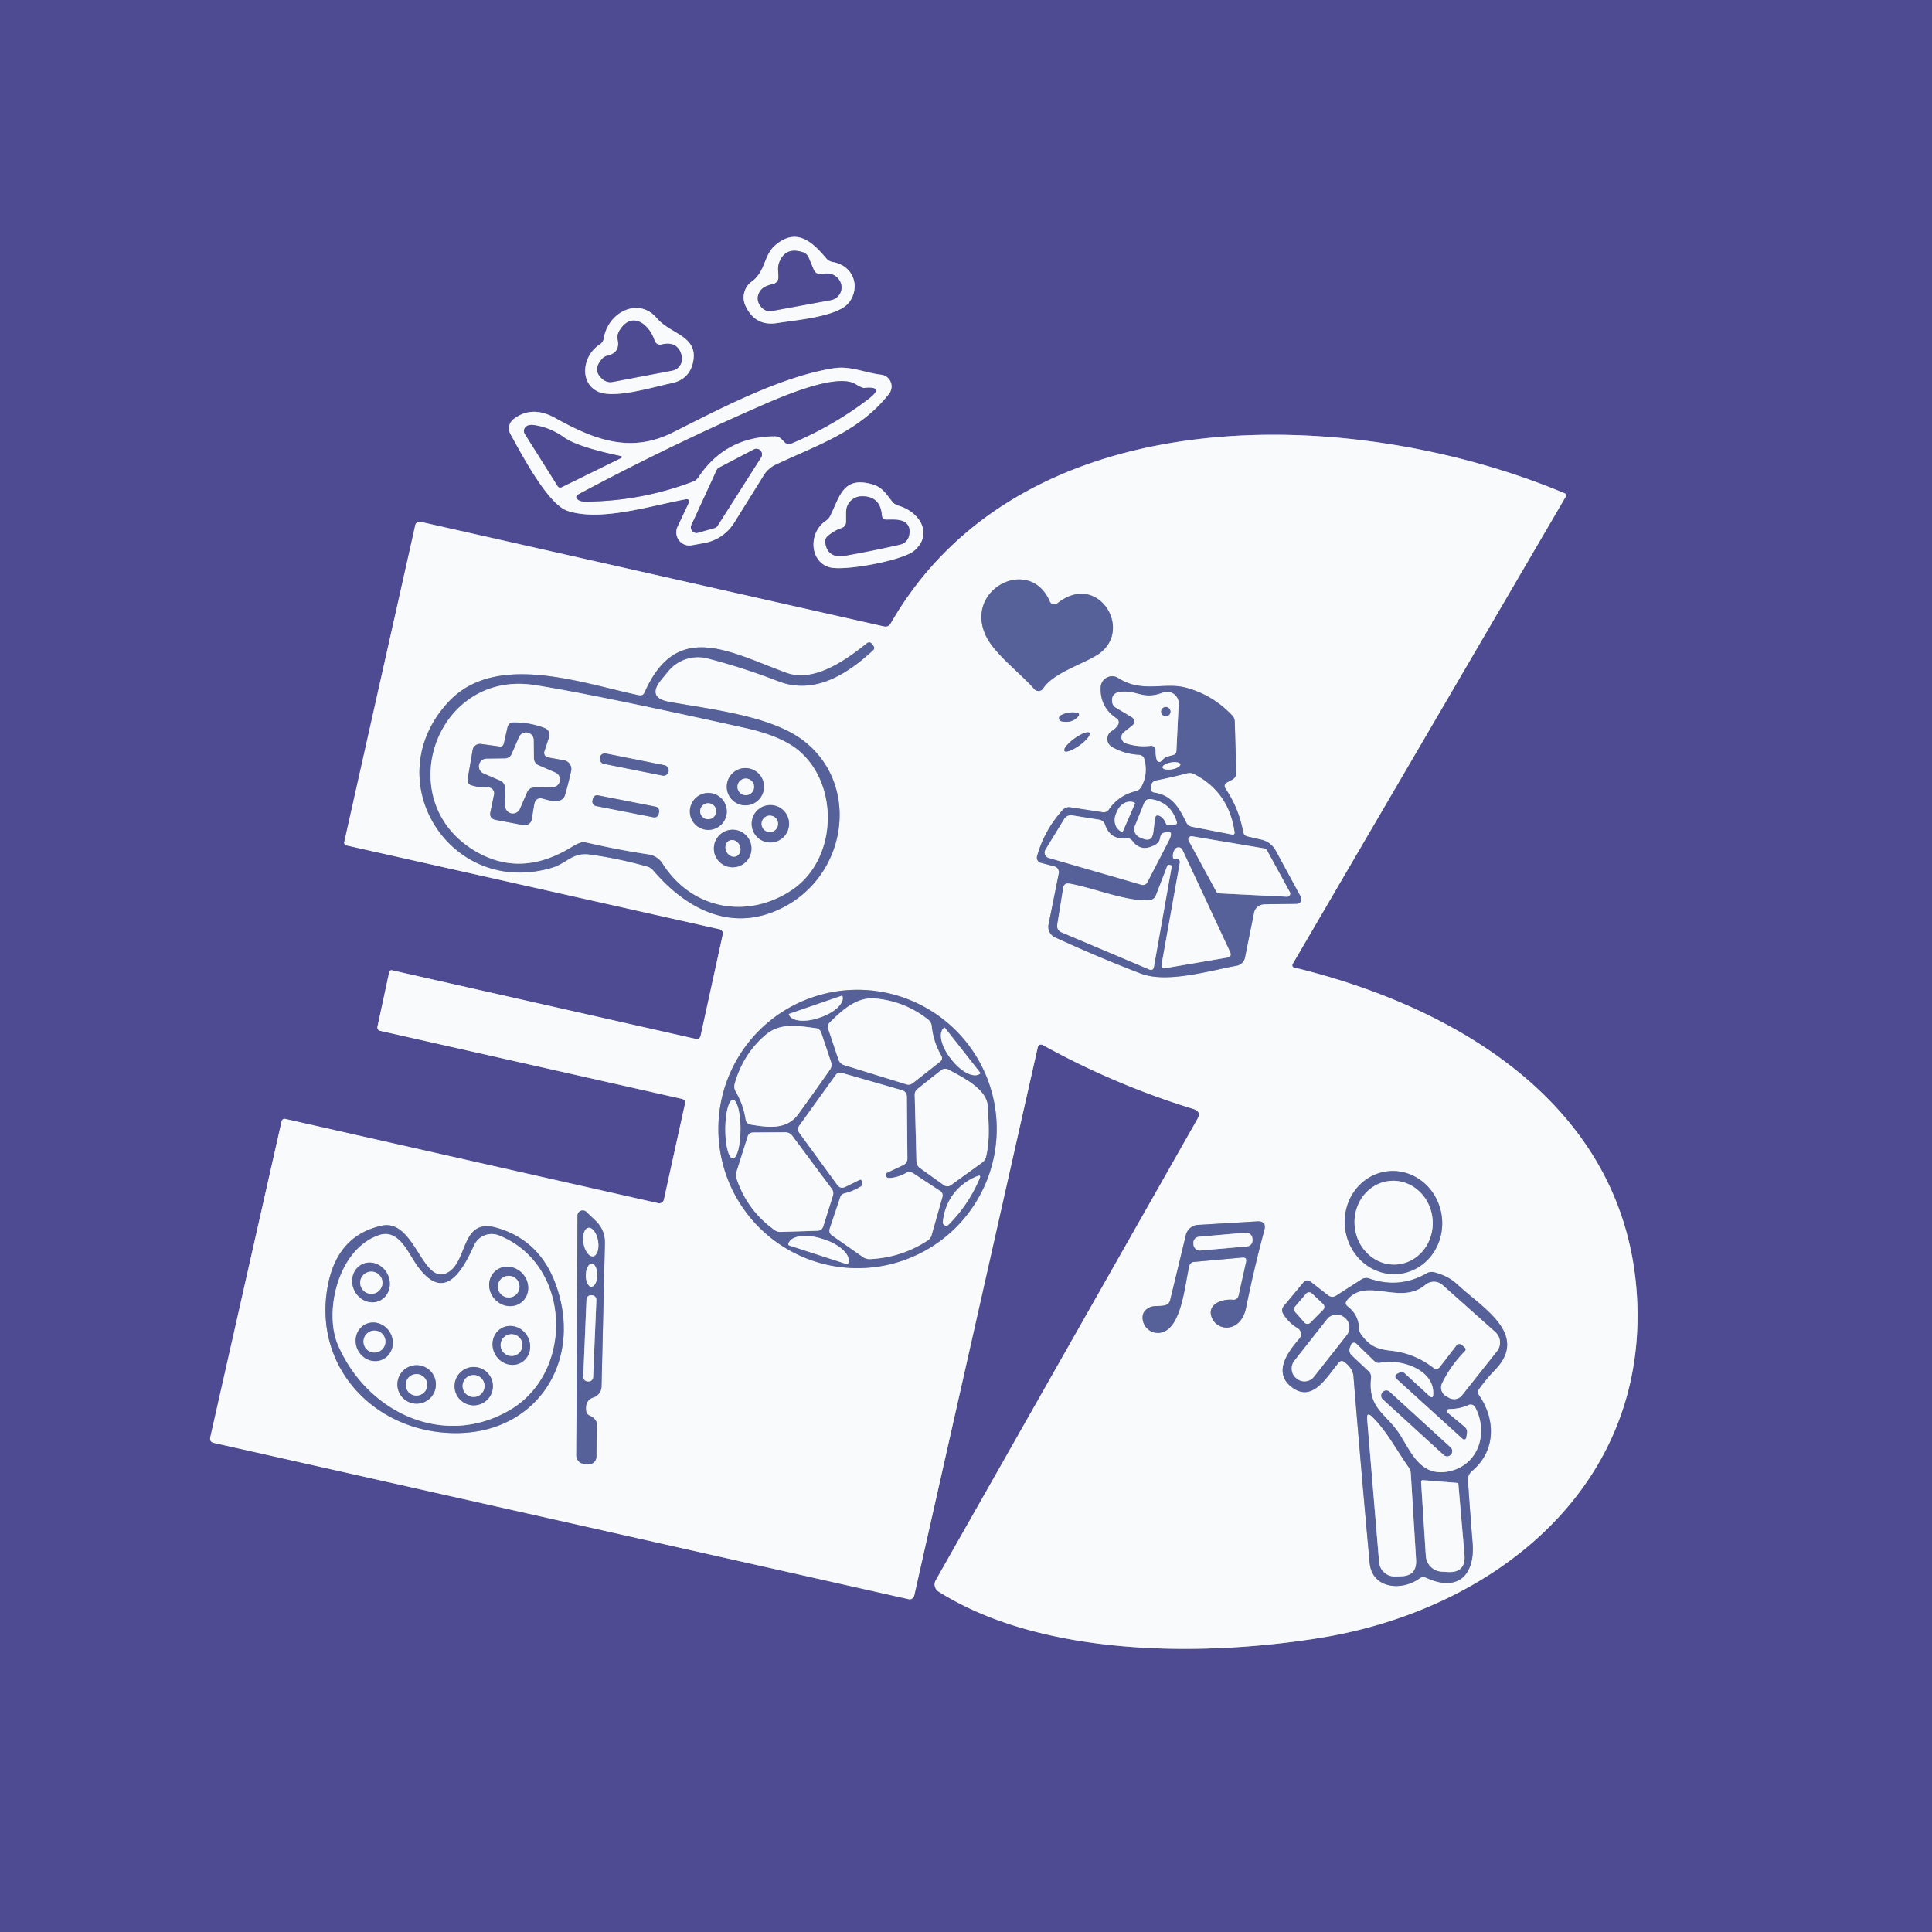 <svg viewBox="0.00 0.00 246.00 246.00" version="1.1" xmlns="http://www.w3.org/2000/svg">
<rect x="0.00" y="0.00" width="246.00" height="246.00" fill="#333333" stroke="none"/>
<g stroke-linecap="butt" fill="none" stroke-width="2.00">
<path d="M 105.20 32.89
  C 103.39 30.73 101.40 28.96 98.74 31.20
  C 97.23 32.46 97.52 34.54 95.71 35.86
  A 2.49 2.49 0.0 0 0 94.91 38.91
  Q 96.14 41.60 98.99 41.13
  C 101.26 40.76 106.57 40.34 108.02 38.61
  C 109.57 36.77 108.85 33.86 106.02 33.36
  A 1.34 1.33 -15.0 0 1 105.20 32.89" stroke="#a3a3c7"></path>
<path d="M 88.29 45.86
  C 88.77 42.74 85.32 42.52 83.62 40.50
  C 81.33 37.79 77.42 39.71 76.88 43.09
  A 1.12 1.12 0.0 0 1 76.37 43.86
  C 74.14 45.28 73.76 48.71 76.09 49.84
  C 78.16 50.85 83.16 49.27 85.46 48.80
  Q 87.91 48.30 88.29 45.86" stroke="#a3a3c7"></path>
<path d="M 87.64 64.17
  L 86.27 67.07
  A 1.68 1.67 -82.7 0 0 88.09 69.43
  L 89.73 69.13
  A 5.65 5.64 -79.4 0 0 93.48 66.56
  L 97.25 60.51
  A 3.56 3.53 3.0 0 1 98.75 59.17
  C 103.98 56.69 109.45 54.96 113.21 50.13
  A 1.51 1.51 0.0 0 0 112.19 47.71
  C 110.16 47.48 108.30 46.57 106.23 46.88
  C 99.54 47.90 91.78 52.00 85.71 55.05
  C 80.23 57.81 75.60 55.95 70.70 53.23
  C 68.82 52.19 67.04 52.10 65.39 53.37
  A 1.49 1.49 0.0 0 0 65.00 55.28
  C 66.39 57.78 69.74 64.20 72.25 65.04
  C 76.41 66.43 82.56 64.47 87.19 63.59
  Q 87.99 63.43 87.64 64.17" stroke="#a3a3c7"></path>
<path d="M 88.54 132.27
  L 49.95 123.55
  Q 49.62 123.47 49.55 123.81
  L 48.07 130.68
  Q 47.97 131.15 48.44 131.26
  L 86.79 139.91
  Q 87.33 140.03 87.21 140.57
  L 84.54 152.72
  A 0.62 0.61 -77.6 0 1 83.80 153.20
  L 36.32 142.47
  A 0.39 0.38 -76.5 0 0 35.86 142.76
  L 26.78 182.99
  Q 26.64 183.60 27.25 183.73
  L 115.69 203.62
  A 0.60 0.59 -77.2 0 0 116.41 203.16
  L 132.14 133.34
  A 0.43 0.43 0.0 0 1 132.77 133.06
  Q 141.94 138.13 151.97 141.21
  Q 153.00 141.53 152.47 142.47
  L 119.15 201.20
  A 1.09 1.09 0.0 0 0 119.51 202.66
  C 132.71 210.98 153.11 210.95 167.97 208.57
  C 190.01 205.05 209.44 189.70 208.47 165.84
  C 207.47 141.35 186.15 128.36 164.77 123.19
  A 0.30 0.29 -68.2 0 1 164.59 122.75
  L 199.38 63.21
  A 0.27 0.27 0.0 0 0 199.25 62.82
  C 172.56 51.59 130.27 50.08 113.42 79.37
  Q 113.12 79.89 112.54 79.76
  L 53.53 66.44
  A 0.54 0.54 0.0 0 0 52.88 66.85
  L 43.83 107.23
  A 0.35 0.35 0.0 0 0 44.09 107.64
  L 91.61 118.32
  A 0.55 0.55 0.0 0 1 92.03 118.98
  L 89.22 131.83
  Q 89.10 132.40 88.54 132.27" stroke="#a3a3c7"></path>
<path d="M 105.13 66.33
  C 102.95 67.80 103.06 71.43 105.55 72.21
  C 107.37 72.79 114.93 71.37 116.39 70.13
  C 118.87 68.03 117.12 65.17 114.40 64.39
  A 1.52 1.51 78.3 0 1 113.61 63.87
  C 112.83 62.90 112.33 62.02 111.08 61.67
  C 107.42 60.64 107.00 63.02 105.76 65.59
  Q 105.55 66.05 105.13 66.33" stroke="#a3a3c7"></path>
<path d="M 98.52 36.14
  C 97.70 36.35 97.01 36.54 96.64 37.32
  Q 96.20 38.26 96.97 39.14
  A 1.43 1.43 0.0 0 0 98.29 39.60
  L 105.81 38.21
  A 1.64 1.64 0.0 0 0 106.97 35.85
  Q 106.33 34.60 104.64 34.88
  Q 103.89 35.01 103.59 34.30
  L 102.97 32.81
  Q 102.75 32.28 102.20 32.11
  Q 100.04 31.42 99.25 33.34
  C 98.94 34.07 99.15 34.65 99.11 35.42
  A 0.81 0.80 84.4 0 1 98.52 36.14" stroke="#a3a3c7"></path>
<path d="M 83.35 43.39
  C 82.65 41.22 80.39 39.52 78.84 42.16
  A 1.59 1.58 54.3 0 0 78.66 43.27
  Q 78.99 44.91 77.35 45.29
  A 1.26 1.22 -73.6 0 0 76.70 45.66
  Q 75.31 47.17 76.81 48.34
  A 1.54 1.50 -30.8 0 0 78.01 48.63
  L 85.58 47.19
  A 1.55 1.54 77.5 0 0 86.79 45.28
  Q 86.29 43.37 84.22 43.87
  A 0.74 0.73 -15.9 0 1 83.35 43.39" stroke="#a3a3c7"></path>
<path d="M 96.92 51.66
  Q 85.00 56.87 73.55 63.00
  A 0.32 0.31 56.2 0 0 73.46 63.49
  Q 73.78 63.87 74.51 63.87
  Q 81.57 63.83 88.19 61.33
  Q 88.66 61.16 88.94 60.74
  Q 92.33 55.64 98.60 55.54
  Q 99.15 55.53 99.53 55.92
  L 99.92 56.31
  Q 100.28 56.67 100.76 56.47
  Q 106.04 54.26 110.54 50.83
  Q 112.74 49.15 110.04 49.40
  Q 109.78 49.43 108.92 48.91
  C 106.57 47.48 99.71 50.43 96.92 51.66" stroke="#a3a3c7"></path>
<path d="M 71.79 55.68
  Q 70.07 54.44 68.00 54.13
  Q 67.27 54.03 66.94 54.36
  Q 66.53 54.79 66.85 55.29
  L 71.00 61.88
  Q 71.19 62.18 71.52 62.03
  L 79.09 58.31
  A 0.12 0.12 0.0 0 0 79.06 58.08
  Q 73.48 56.90 71.79 55.68" stroke="#a3a3c7"></path>
<path d="M 96.91 58.24
  A 0.71 0.71 0.0 0 0 95.98 57.23
  L 91.57 59.54
  A 0.71 0.71 0.0 0 0 91.25 59.87
  L 88.04 66.85
  A 0.71 0.71 0.0 0 0 88.88 67.83
  L 90.96 67.24
  A 0.71 0.71 0.0 0 0 91.37 66.94
  L 96.91 58.24" stroke="#a3a3c7"></path>
<path d="M 134.62 76.83
  A 0.62 0.62 0.0 0 1 133.67 76.59
  C 131.18 70.74 122.79 74.93 125.49 80.87
  C 126.55 83.21 129.92 85.70 131.70 87.74
  A 0.70 0.70 0.0 0 0 132.81 87.67
  C 134.11 85.70 137.64 84.66 139.66 83.42
  C 144.52 80.44 139.87 72.61 134.62 76.83" stroke="#a7adca"></path>
<path d="M 84.21 86.53
  L 85.07 85.48
  A 4.93 4.90 -62.8 0 1 90.13 83.84
  Q 94.73 85.04 99.10 86.74
  C 103.64 88.50 107.81 85.91 111.15 82.81
  Q 111.43 82.55 111.21 82.24
  L 111.05 82.03
  Q 110.74 81.61 110.34 81.94
  C 107.25 84.43 103.44 86.89 100.09 85.66
  C 92.75 82.95 86.15 78.96 82.08 88.16
  Q 81.87 88.64 81.35 88.53
  C 74.08 87.01 63.13 82.94 57.13 89.35
  C 47.85 99.28 57.30 114.35 70.30 110.48
  C 72.16 109.92 72.89 108.49 75.11 108.80
  Q 78.78 109.31 82.37 110.32
  Q 82.86 110.45 83.19 110.84
  C 87.21 115.55 92.69 118.55 98.75 115.99
  C 107.93 112.13 109.81 99.80 102.10 94.16
  C 98.00 91.15 90.54 90.32 85.27 89.38
  Q 82.30 88.86 84.21 86.53" stroke="#a7adca"></path>
<path d="M 156.28 99.60
  L 156.92 99.26
  A 0.95 0.93 -15.7 0 0 157.41 98.41
  L 157.22 91.89
  A 1.20 1.18 -67.7 0 0 156.90 91.10
  Q 154.45 88.51 151.07 87.58
  C 148.28 86.80 145.43 88.30 142.39 86.34
  A 1.46 1.45 -72.5 0 0 140.15 87.51
  Q 140.05 90.06 142.20 91.48
  A 0.59 0.58 -59.4 0 1 142.39 92.25
  Q 142.10 92.77 141.58 93.07
  A 1.17 1.17 0.0 0 0 141.58 95.09
  Q 143.15 96.00 144.98 96.10
  Q 145.60 96.13 145.75 96.74
  Q 146.21 98.58 145.34 100.18
  Q 145.09 100.63 144.59 100.75
  Q 142.44 101.28 141.21 103.06
  Q 140.91 103.49 140.39 103.42
  L 136.33 102.80
  Q 135.70 102.70 135.27 103.18
  Q 132.97 105.73 132.05 109.02
  A 0.68 0.67 -75.0 0 0 132.53 109.86
  L 134.26 110.31
  A 0.77 0.77 0.0 0 1 134.82 111.20
  L 133.51 117.72
  A 1.49 1.48 18.0 0 0 134.35 119.36
  Q 140.20 122.03 145.24 123.95
  C 148.60 125.24 154.00 123.59 157.47 122.96
  A 1.32 1.31 -89.3 0 0 158.52 121.93
  L 159.67 116.22
  A 1.34 1.34 0.0 0 1 160.97 115.14
  L 165.12 115.08
  A 0.60 0.59 75.4 0 0 165.63 114.20
  L 162.42 108.29
  A 2.73 2.71 -7.4 0 0 160.64 106.93
  L 158.83 106.51
  Q 158.37 106.40 158.29 105.94
  Q 157.75 102.96 156.07 100.46
  Q 155.70 99.92 156.28 99.60" stroke="#a7adca"></path>
<path d="M 136.97 90.73
  Q 135.95 90.62 135.07 91.08
  A 0.41 0.41 0.0 0 0 135.18 91.85
  Q 136.43 92.10 137.18 91.33
  Q 137.69 90.81 136.97 90.73" stroke="#a7adca"></path>
<path d="M 138.72 93.323
  A 1.96 0.54 -35.8 0 0 136.814 94.032
  A 1.96 0.54 -35.8 0 0 135.54 95.617
  A 1.96 0.54 -35.8 0 0 137.446 94.908
  A 1.96 0.54 -35.8 0 0 138.72 93.323" stroke="#a7adca"></path>
<path d="M 126.91 143.75
  A 17.72 17.72 0.0 0 0 109.19 126.03
  A 17.72 17.72 0.0 0 0 91.47 143.75
  A 17.72 17.72 0.0 0 0 109.19 161.47
  A 17.72 17.72 0.0 0 0 126.91 143.75" stroke="#a7adca"></path>
<path d="M 178.242 162.19
  A 6.57 6.20 82.9 0 0 183.583 154.904
  A 6.57 6.20 82.9 0 0 176.618 149.15
  A 6.57 6.20 82.9 0 0 171.278 156.436
  A 6.57 6.20 82.9 0 0 178.242 162.19" stroke="#a7adca"></path>
<path d="M 74.62 179.59
  Q 74.49 178.28 75.57 177.93
  A 1.49 1.49 0.0 0 0 76.59 176.56
  L 77.02 158.33
  Q 77.06 156.61 75.82 155.42
  L 74.67 154.32
  A 0.67 0.67 0.0 0 0 73.53 154.80
  L 73.38 185.33
  A 1.06 1.05 -87.0 0 0 74.32 186.38
  L 74.85 186.44
  A 0.98 0.97 -86.3 0 0 75.94 185.48
  L 75.98 181.26
  A 0.66 0.62 29.0 0 0 75.86 180.89
  Q 75.58 180.46 75.13 180.28
  Q 74.67 180.09 74.62 179.59" stroke="#a7adca"></path>
<path d="M 157.72 164.94
  Q 157.58 165.55 156.96 165.50
  C 155.58 165.37 153.76 166.07 154.24 167.60
  A 2.04 2.04 0.0 0 0 157.03 168.86
  C 157.92 168.47 158.44 167.57 158.65 166.56
  Q 159.68 161.49 160.98 156.65
  Q 161.31 155.45 160.06 155.52
  L 152.52 155.97
  A 1.68 1.67 4.9 0 0 151.00 157.24
  L 149.00 165.53
  Q 148.87 166.08 148.32 166.21
  C 147.65 166.37 146.96 166.20 146.41 166.46
  Q 145.32 166.96 145.51 168.08
  A 1.96 1.95 80.2 0 0 147.79 169.69
  C 150.47 169.20 150.86 163.52 151.43 161.18
  A 0.66 0.64 -85.5 0 1 152.00 160.68
  L 158.18 160.12
  Q 158.81 160.06 158.67 160.68
  L 157.72 164.94" stroke="#a7adca"></path>
<path d="M 58.74 182.46
  C 68.57 182.07 74.15 173.17 70.82 163.71
  Q 68.78 157.91 63.22 156.33
  C 58.56 155.00 59.66 160.82 56.86 162.11
  C 53.73 163.55 52.79 155.14 48.59 156.07
  Q 42.92 157.33 41.73 163.76
  C 39.75 174.46 48.28 182.86 58.74 182.46" stroke="#a7adca"></path>
<path d="M 171.18 173.42
  Q 172.26 174.22 172.34 175.25
  Q 173.31 187.13 174.40 199.00
  C 174.71 202.32 178.51 202.61 180.75 200.97
  Q 181.15 200.69 181.59 200.89
  C 185.69 202.79 187.85 200.48 187.50 196.40
  Q 187.18 192.51 186.92 188.61
  C 186.87 187.90 187.08 187.60 187.58 187.17
  C 190.48 184.62 190.42 180.70 188.33 177.67
  Q 188.04 177.24 188.35 176.82
  Q 189.29 175.53 190.38 174.40
  C 194.74 169.86 188.69 166.49 185.52 163.51
  Q 184.43 162.48 182.61 162.00
  A 1.26 1.22 -51.9 0 0 181.67 162.13
  Q 178.17 164.13 174.33 162.79
  A 1.10 1.09 38.1 0 0 173.37 162.90
  L 170.10 165.00
  A 0.85 0.84 47.1 0 1 169.14 164.96
  L 166.90 163.22
  Q 166.37 162.81 165.94 163.33
  L 163.48 166.28
  Q 163.07 166.78 163.41 167.32
  Q 164.09 168.43 165.22 169.10
  A 0.91 0.90 -54.2 0 1 165.44 170.47
  C 163.98 172.15 162.00 174.81 164.54 176.67
  C 167.20 178.63 168.99 175.21 170.46 173.50
  Q 170.79 173.12 171.18 173.42" stroke="#a7adca"></path>
<path d="M 112.28 65.61
  Q 112.09 63.17 109.73 63.19
  A 2.01 2.00 -0.1 0 0 107.74 65.18
  L 107.74 66.44
  Q 107.73 67.04 107.17 67.24
  Q 106.18 67.58 105.41 68.25
  Q 105.01 68.60 105.09 69.12
  C 105.30 70.54 106.22 71.01 107.66 70.75
  Q 111.21 70.12 114.64 69.33
  A 1.47 1.46 -89.3 0 0 115.73 68.26
  Q 115.97 67.31 115.51 66.75
  C 114.95 66.06 113.75 66.17 112.88 66.17
  Q 112.33 66.17 112.28 65.61" stroke="#a3a3c7"></path>
<path d="M 68.00 87.22
  C 55.66 85.34 49.81 101.56 60.13 108.13
  Q 66.13 111.95 72.81 107.83
  Q 73.97 107.11 74.51 107.24
  Q 78.75 108.22 82.60 108.79
  A 2.54 2.52 77.9 0 1 84.36 109.94
  C 88.08 115.82 95.14 117.07 100.74 113.38
  C 106.67 109.48 106.88 99.93 101.71 95.58
  Q 99.51 93.72 94.80 92.68
  Q 74.96 88.28 68.00 87.22" stroke="#a7adca"></path>
<path d="M 148.72 96.31
  L 149.38 96.13
  Q 149.77 96.03 149.79 95.62
  L 150.08 89.64
  A 1.48 1.48 0.0 0 0 148.07 88.19
  C 145.61 89.13 144.90 87.94 142.86 88.07
  Q 141.45 88.16 141.61 89.39
  A 0.97 0.97 0.0 0 0 142.09 90.11
  L 144.11 91.32
  A 0.64 0.64 0.0 0 1 144.18 92.38
  L 143.11 93.22
  A 0.82 0.82 0.0 0 0 143.36 94.65
  Q 144.89 95.16 146.53 94.96
  A 0.56 0.55 87.8 0 1 147.14 95.53
  Q 147.12 96.17 147.29 96.77
  A 0.35 0.34 66.2 0 0 147.79 96.97
  Q 147.91 96.89 148.01 96.77
  Q 148.29 96.42 148.72 96.31" stroke="#a7adca"></path>
<path d="M 150.292 97.318
  A 1.15 0.44 -10.1 0 0 149.083 97.087
  A 1.15 0.44 -10.1 0 0 148.028 97.722
  A 1.15 0.44 -10.1 0 0 149.237 97.953
  A 1.15 0.44 -10.1 0 0 150.292 97.318" stroke="#a7adca"></path>
<path d="M 146.98 100.91
  C 149.15 101.24 150.09 102.72 151.04 104.69
  Q 151.28 105.18 151.81 105.28
  L 156.93 106.27
  A 0.23 0.23 0.0 0 0 157.20 106.01
  Q 156.49 100.86 152.06 98.58
  Q 151.61 98.35 151.13 98.48
  Q 149.18 98.99 147.22 99.38
  Q 146.52 99.52 146.54 100.40
  Q 146.54 100.84 146.98 100.91" stroke="#a7adca"></path>
<path d="M 147.73 103.93
  Q 148.20 104.20 148.46 104.86
  A 0.31 0.30 77.4 0 0 148.77 105.06
  L 149.59 104.99
  Q 149.94 104.96 149.83 104.63
  Q 149.06 102.15 146.59 101.76
  Q 145.92 101.65 145.67 102.28
  L 144.51 105.15
  A 1.13 1.13 0.0 0 0 145.14 106.63
  L 145.52 106.78
  Q 146.70 107.25 146.85 105.99
  L 147.06 104.27
  Q 147.14 103.60 147.73 103.93" stroke="#a7adca"></path>
<path d="M 142.98 105.85
  L 144.50 102.35
  A 0.11 0.11 0.0 0 0 144.44 102.20
  L 144.40 102.18
  A 1.85 1.54 -66.5 0 0 142.25 103.27
  L 142.11 103.58
  A 1.85 1.54 -66.5 0 0 142.79 105.89
  L 142.83 105.91
  A 0.11 0.11 0.0 0 0 142.98 105.85" stroke="#a7adca"></path>
<path d="M 147.13 107.54
  Q 145.33 108.59 144.19 107.08
  Q 143.91 106.70 143.45 106.75
  Q 141.36 106.97 140.69 104.98
  A 0.91 0.91 0.0 0 0 139.96 104.37
  L 136.51 103.82
  A 1.01 1.01 0.0 0 0 135.50 104.29
  L 133.12 108.19
  A 0.71 0.71 0.0 0 0 133.53 109.24
  L 145.35 112.66
  A 0.64 0.64 0.0 0 0 146.09 112.34
  L 148.82 107.06
  Q 149.64 105.46 148.05 106.09
  Q 147.81 106.18 147.71 106.71
  Q 147.62 107.26 147.13 107.54" stroke="#a7adca"></path>
<path d="M 151.78 106.48
  A 0.40 0.40 0.0 0 0 151.36 107.06
  L 154.88 113.54
  A 0.40 0.40 0.0 0 0 155.21 113.75
  L 163.86 114.18
  A 0.40 0.40 0.0 0 0 164.23 113.58
  L 161.31 108.24
  A 0.40 0.40 0.0 0 0 161.03 108.04
  L 151.78 106.48" stroke="#a7adca"></path>
<path d="M 149.82 109.37
  A 0.39 0.39 0.0 0 1 150.23 109.83
  L 147.92 122.71
  Q 147.81 123.37 148.46 123.26
  L 156.24 121.93
  Q 156.90 121.81 156.62 121.20
  L 150.56 108.21
  A 0.55 0.55 0.0 0 0 149.60 108.14
  Q 149.26 108.66 149.37 109.25
  Q 149.40 109.38 149.50 109.38
  Q 149.65 109.38 149.82 109.37" stroke="#a7adca"></path>
<path d="M 146.42 114.59
  C 143.70 114.93 139.09 112.99 136.15 112.51
  Q 135.49 112.40 135.38 113.05
  L 134.62 117.76
  A 0.88 0.88 0.0 0 0 135.15 118.71
  L 146.31 123.43
  Q 146.83 123.66 146.93 123.09
  L 149.21 110.26
  Q 149.22 110.21 149.17 110.19
  L 148.89 110.12
  Q 148.70 110.06 148.63 110.25
  L 147.19 113.99
  Q 146.99 114.53 146.42 114.59" stroke="#a7adca"></path>
<path d="M 69.31 95.68
  L 69.91 93.86
  A 0.92 0.91 -70.4 0 0 69.38 92.72
  Q 67.43 91.96 65.34 91.99
  A 0.75 0.74 -84.0 0 0 64.63 92.57
  L 64.16 94.65
  Q 64.06 95.11 63.59 95.05
  L 61.24 94.73
  A 0.95 0.95 0.0 0 0 60.18 95.50
  L 59.54 99.23
  A 0.68 0.68 0.0 0 0 60.00 99.98
  Q 61.04 100.30 62.15 100.26
  A 0.75 0.74 -85.4 0 1 62.91 101.16
  L 62.45 103.37
  Q 62.27 104.24 63.15 104.40
  L 66.65 105.06
  A 0.91 0.89 9.8 0 0 67.70 104.33
  L 68.01 102.47
  Q 68.19 101.40 69.23 101.72
  Q 71.58 102.45 71.94 101.23
  Q 72.39 99.66 72.72 98.17
  A 1.14 1.13 -78.7 0 0 71.82 96.81
  L 69.76 96.44
  A 0.59 0.58 -75.7 0 1 69.31 95.68" stroke="#a7adca"></path>
<path d="M 85.129 98.195
  A 0.64 0.64 0.0 0 0 84.627 97.442
  L 77.135 95.945
  A 0.64 0.64 0.0 0 0 76.382 96.447
  L 76.371 96.505
  A 0.64 0.64 0.0 0 0 76.873 97.258
  L 84.365 98.755
  A 0.64 0.64 0.0 0 0 85.118 98.253
  L 85.129 98.195" stroke="#a7adca"></path>
<path d="M 97.28 100.17
  A 2.37 2.37 0.0 0 0 94.91 97.80
  A 2.37 2.37 0.0 0 0 92.54 100.17
  A 2.37 2.37 0.0 0 0 94.91 102.54
  A 2.37 2.37 0.0 0 0 97.28 100.17" stroke="#a7adca"></path>
<path d="M 92.54 103.32
  A 2.35 2.35 0.0 0 0 90.19 100.97
  A 2.35 2.35 0.0 0 0 87.84 103.32
  A 2.35 2.35 0.0 0 0 90.19 105.67
  A 2.35 2.35 0.0 0 0 92.54 103.32" stroke="#a7adca"></path>
<path d="M 83.927 103.361
  A 0.55 0.55 0.0 0 0 83.493 102.715
  L 76.133 101.271
  A 0.55 0.55 0.0 0 0 75.487 101.705
  L 75.433 101.98
  A 0.55 0.55 0.0 0 0 75.867 102.625
  L 83.227 104.069
  A 0.55 0.55 0.0 0 0 83.873 103.635
  L 83.927 103.361" stroke="#a7adca"></path>
<path d="M 100.47 104.89
  A 2.38 2.38 0.0 0 0 98.09 102.51
  A 2.38 2.38 0.0 0 0 95.71 104.89
  A 2.38 2.38 0.0 0 0 98.09 107.27
  A 2.38 2.38 0.0 0 0 100.47 104.89" stroke="#a7adca"></path>
<path d="M 95.68 108.04
  A 2.39 2.39 0.0 0 0 93.29 105.65
  A 2.39 2.39 0.0 0 0 90.90 108.04
  A 2.39 2.39 0.0 0 0 93.29 110.43
  A 2.39 2.39 0.0 0 0 95.68 108.04" stroke="#a7adca"></path>
<path d="M 149.03 90.61
  A 0.59 0.59 0.0 0 0 148.44 90.02
  A 0.59 0.59 0.0 0 0 147.85 90.61
  A 0.59 0.59 0.0 0 0 148.44 91.20
  A 0.59 0.59 0.0 0 0 149.03 90.61" stroke="#a7adca"></path>
<path d="M 68.56 97.44
  A 0.97 0.97 0.0 0 1 67.98 96.56
  L 67.95 94.22
  A 0.97 0.97 0.0 0 0 66.09 93.85
  L 65.16 96.00
  A 0.97 0.97 0.0 0 1 64.28 96.58
  L 61.94 96.61
  A 0.97 0.97 0.0 0 0 61.57 98.47
  L 63.72 99.40
  A 0.97 0.97 0.0 0 1 64.30 100.28
  L 64.33 102.62
  A 0.97 0.97 0.0 0 0 66.19 102.99
  L 67.12 100.84
  A 0.97 0.97 0.0 0 1 68.00 100.26
  L 70.34 100.23
  A 0.97 0.97 0.0 0 0 70.71 98.37
  L 68.56 97.44" stroke="#a7adca"></path>
<path d="M 96.02 100.19
  A 1.06 1.06 0.0 0 0 94.96 99.13
  A 1.06 1.06 0.0 0 0 93.90 100.19
  A 1.06 1.06 0.0 0 0 94.96 101.25
  A 1.06 1.06 0.0 0 0 96.02 100.19" stroke="#a7adca"></path>
<path d="M 91.19 103.29
  A 1.02 1.02 0.0 0 0 90.17 102.27
  A 1.02 1.02 0.0 0 0 89.15 103.29
  A 1.02 1.02 0.0 0 0 90.17 104.31
  A 1.02 1.02 0.0 0 0 91.19 103.29" stroke="#a7adca"></path>
<path d="M 99.07 104.90
  A 1.05 1.05 0.0 0 0 98.02 103.85
  A 1.05 1.05 0.0 0 0 96.97 104.90
  A 1.05 1.05 0.0 0 0 98.02 105.95
  A 1.05 1.05 0.0 0 0 99.07 104.90" stroke="#a7adca"></path>
<path d="M 93.792 109.007
  A 1.09 0.93 64.9 0 0 94.172 107.626
  A 1.09 0.93 64.9 0 0 92.868 107.033
  A 1.09 0.93 64.9 0 0 92.488 108.415
  A 1.09 0.93 64.9 0 0 93.792 109.007" stroke="#a7adca"></path>
<path d="M 107.22 126.77
  L 100.46 129.10
  A 0.02 0.02 0.0 0 0 100.44 129.13
  L 100.46 129.18
  A 3.48 1.65 -19.0 0 0 104.29 129.60
  L 104.51 129.52
  A 3.48 1.65 -19.0 0 0 107.27 126.83
  L 107.25 126.78
  A 0.02 0.02 0.0 0 0 107.22 126.77" stroke="#a7adca"></path>
<path d="M 105.47 131.05
  L 106.76 134.91
  A 1.12 1.11 89.4 0 0 107.48 135.62
  L 115.41 138.07
  Q 115.86 138.20 116.23 137.91
  L 119.69 135.19
  Q 120.11 134.86 119.84 134.39
  Q 118.84 132.67 118.64 130.68
  A 1.29 1.26 17.2 0 0 118.17 129.81
  Q 115.14 127.43 111.34 127.13
  C 109.03 126.95 107.19 128.67 105.69 130.15
  Q 105.30 130.53 105.47 131.05" stroke="#a7adca"></path>
<path d="M 101.63 141.88
  Q 103.67 139.07 105.68 136.20
  Q 105.99 135.75 105.82 135.23
  L 104.57 131.50
  Q 104.39 130.98 103.84 130.91
  C 101.57 130.62 99.36 130.18 97.47 131.78
  Q 94.61 134.23 93.55 137.99
  A 1.28 1.27 -52.7 0 0 93.68 138.99
  Q 94.64 140.62 94.93 142.49
  Q 95.02 143.10 95.62 143.20
  C 97.76 143.55 100.14 143.91 101.63 141.88" stroke="#a7adca"></path>
<path d="M 124.82 136.60
  L 120.31 130.86
  A 0.06 0.06 0.0 0 0 120.23 130.85
  L 120.19 130.88
  A 3.58 1.73 51.9 0 0 121.04 134.77
  L 121.20 134.97
  A 3.58 1.73 51.9 0 0 124.77 136.72
  L 124.81 136.69
  A 0.06 0.06 0.0 0 0 124.82 136.60" stroke="#a7adca"></path>
<path d="M 116.47 139.45
  L 116.69 147.89
  Q 116.71 148.41 117.13 148.72
  L 120.13 150.87
  Q 120.63 151.23 121.12 150.87
  L 125.04 148.04
  A 1.32 1.28 -11.8 0 0 125.56 147.27
  C 126.07 145.05 125.88 143.09 125.77 140.86
  C 125.65 138.68 122.71 137.24 120.78 136.20
  Q 120.26 135.93 119.80 136.29
  L 116.85 138.63
  Q 116.45 138.95 116.47 139.45" stroke="#a7adca"></path>
<path d="M 109.80 150.79
  Q 109.83 150.93 109.71 151.01
  Q 108.70 151.66 107.53 151.95
  Q 107.11 152.05 106.98 152.46
  L 105.66 156.40
  Q 105.46 156.97 105.96 157.32
  L 109.88 160.06
  A 1.48 1.48 0.0 0 0 110.81 160.32
  Q 114.80 160.12 118.10 157.96
  A 1.29 1.25 81.9 0 0 118.63 157.23
  L 120.00 152.40
  A 0.66 0.66 0.0 0 0 119.73 151.66
  L 116.31 149.41
  Q 115.83 149.09 115.33 149.37
  Q 114.35 149.92 113.26 150.00
  Q 112.96 150.03 112.83 149.78
  Q 112.65 149.46 112.99 149.30
  L 115.03 148.34
  A 0.90 0.89 -13.5 0 0 115.54 147.52
  L 115.47 139.61
  A 0.84 0.83 7.5 0 0 114.86 138.82
  L 107.21 136.62
  Q 106.70 136.47 106.39 136.90
  L 101.78 143.32
  Q 101.44 143.79 101.79 144.27
  L 106.61 150.87
  Q 107.02 151.43 107.65 151.12
  L 109.39 150.26
  Q 109.69 150.11 109.75 150.44
  L 109.80 150.79" stroke="#a7adca"></path>
<path d="M 93.314 147.5
  A 3.73 0.97 90.1 0 0 94.29 143.772
  A 3.73 0.97 90.1 0 0 93.326 140.04
  A 3.73 0.97 90.1 0 0 92.35 143.768
  A 3.73 0.97 90.1 0 0 93.314 147.5" stroke="#a7adca"></path>
<path d="M 105.90 151.36
  L 100.87 144.60
  A 1.12 1.10 -18.4 0 0 99.99 144.17
  L 95.89 144.20
  Q 95.36 144.21 95.20 144.71
  L 93.77 149.23
  A 1.32 1.30 44.7 0 0 93.78 150.05
  Q 95.14 154.15 98.67 156.65
  Q 98.99 156.87 99.39 156.86
  L 104.12 156.71
  A 0.77 0.76 -82.4 0 0 104.82 156.17
  L 106.05 152.26
  Q 106.20 151.77 105.90 151.36" stroke="#a7adca"></path>
<path d="M 124.46 149.75
  C 121.91 150.76 120.32 152.90 120.05 155.60
  A 0.43 0.43 0.0 0 0 120.78 155.94
  Q 123.33 153.38 124.74 150.04
  Q 124.94 149.56 124.46 149.75" stroke="#a7adca"></path>
<path d="M 100.48 158.58
  L 107.81 160.96
  A 0.16 0.16 0.0 0 0 108.01 160.86
  L 108.03 160.80
  A 3.87 1.88 18.0 0 0 104.93 157.81
  L 104.66 157.73
  A 3.87 1.88 18.0 0 0 100.40 158.32
  L 100.38 158.38
  A 0.16 0.16 0.0 0 0 100.48 158.58" stroke="#a7adca"></path>
<path d="M 177.897 161.001
  A 5.34 4.98 85.2 0 0 182.412 155.263
  A 5.34 4.98 85.2 0 0 177.003 150.359
  A 5.34 4.98 85.2 0 0 172.488 156.097
  A 5.34 4.98 85.2 0 0 177.897 161.001" stroke="#a7adca"></path>
<path d="M 75.53 159.964
  A 1.84 0.94 80.3 0 0 76.147 157.992
  A 1.84 0.94 80.3 0 0 74.91 156.336
  A 1.84 0.94 80.3 0 0 74.293 158.308
  A 1.84 0.94 80.3 0 0 75.53 159.964" stroke="#a7adca"></path>
<path d="M 75.292 163.84
  A 1.47 0.73 91.1 0 0 76.05 162.384
  A 1.47 0.73 91.1 0 0 75.348 160.9
  A 1.47 0.73 91.1 0 0 74.59 162.356
  A 1.47 0.73 91.1 0 0 75.292 163.84" stroke="#a7adca"></path>
<path d="M 75.936 165.511
  A 0.56 0.56 0.0 0 0 75.4 164.928
  L 75.26 164.922
  A 0.56 0.56 0.0 0 0 74.677 165.458
  L 74.264 175.309
  A 0.56 0.56 0.0 0 0 74.8 175.892
  L 74.94 175.898
  A 0.56 0.56 0.0 0 0 75.523 175.362
  L 75.936 165.511" stroke="#a7adca"></path>
<path d="M 159.466 157.652
  A 0.77 0.77 0.0 0 0 158.632 156.952
  L 152.655 157.475
  A 0.77 0.77 0.0 0 0 151.955 158.309
  L 151.974 158.528
  A 0.77 0.77 0.0 0 0 152.808 159.228
  L 158.785 158.705
  A 0.77 0.77 0.0 0 0 159.485 157.871
  L 159.466 157.652" stroke="#a7adca"></path>
<path d="M 64.96 179.51
  C 73.19 174.65 72.74 160.95 63.51 157.30
  A 2.47 2.46 -67.3 0 0 60.35 158.60
  C 58.71 162.27 56.31 166.06 52.83 160.74
  C 51.79 159.16 50.62 156.45 48.23 157.28
  C 42.98 159.10 41.24 167.10 43.03 171.25
  C 46.79 179.96 56.63 184.44 64.96 179.51" stroke="#a7adca"></path>
<path d="M 48.399 165.584
  A 2.57 2.35 63.2 0 0 49.338 162.23
  A 2.57 2.35 63.2 0 0 46.081 160.996
  A 2.57 2.35 63.2 0 0 45.142 164.35
  A 2.57 2.35 63.2 0 0 48.399 165.584" stroke="#a7adca"></path>
<path d="M 66.473 165.752
  A 2.59 2.40 48.9 0 0 66.579 162.222
  A 2.59 2.40 48.9 0 0 63.067 161.848
  A 2.59 2.40 48.9 0 0 62.961 165.378
  A 2.59 2.40 48.9 0 0 66.473 165.752" stroke="#a7adca"></path>
<path d="M 48.811 173.053
  A 2.49 2.33 62.2 0 0 49.711 169.763
  A 2.49 2.33 62.2 0 0 46.489 168.647
  A 2.49 2.33 62.2 0 0 45.589 171.937
  A 2.49 2.33 62.2 0 0 48.811 173.053" stroke="#a7adca"></path>
<path d="M 66.393 173.479
  A 2.52 2.35 59.4 0 0 67.133 170.114
  A 2.52 2.35 59.4 0 0 63.827 169.141
  A 2.52 2.35 59.4 0 0 63.087 172.506
  A 2.52 2.35 59.4 0 0 66.393 173.479" stroke="#a7adca"></path>
<path d="M 55.50 176.28
  A 2.45 2.45 0.0 0 0 53.05 173.83
  A 2.45 2.45 0.0 0 0 50.60 176.28
  A 2.45 2.45 0.0 0 0 53.05 178.73
  A 2.45 2.45 0.0 0 0 55.50 176.28" stroke="#a7adca"></path>
<path d="M 62.76 176.50
  A 2.44 2.44 0.0 0 0 60.32 174.06
  A 2.44 2.44 0.0 0 0 57.88 176.50
  A 2.44 2.44 0.0 0 0 60.32 178.94
  A 2.44 2.44 0.0 0 0 62.76 176.50" stroke="#a7adca"></path>
<path d="M 48.70 163.33
  A 1.42 1.42 0.0 0 0 47.28 161.91
  A 1.42 1.42 0.0 0 0 45.86 163.33
  A 1.42 1.42 0.0 0 0 47.28 164.75
  A 1.42 1.42 0.0 0 0 48.70 163.33" stroke="#a7adca"></path>
<path d="M 66.15 163.83
  A 1.38 1.38 0.0 0 0 64.77 162.45
  A 1.38 1.38 0.0 0 0 63.39 163.83
  A 1.38 1.38 0.0 0 0 64.77 165.21
  A 1.38 1.38 0.0 0 0 66.15 163.83" stroke="#a7adca"></path>
<path d="M 186.50 172.07
  Q 184.73 173.86 183.62 176.13
  A 1.26 1.26 0.0 0 0 184.12 177.77
  L 184.49 177.98
  A 1.31 1.29 33.9 0 0 186.16 177.66
  L 190.61 172.05
  A 1.80 1.79 40.1 0 0 190.39 169.60
  L 183.68 163.62
  A 1.68 1.67 -44.3 0 0 181.49 163.60
  C 178.30 166.30 173.98 162.52 171.52 165.56
  Q 171.17 166.00 171.61 166.34
  Q 172.99 167.41 173.05 169.13
  Q 173.06 169.59 173.35 169.96
  C 174.46 171.41 175.27 171.78 177.24 172.00
  Q 180.14 172.33 182.55 174.19
  A 0.54 0.53 37.4 0 0 183.30 174.10
  L 185.39 171.39
  Q 185.76 170.91 186.22 171.32
  L 186.48 171.56
  Q 186.76 171.80 186.50 172.07" stroke="#a7adca"></path>
<path d="M 164.90 166.37
  A 0.51 0.51 0.0 0 0 164.90 167.04
  L 166.10 168.40
  A 0.51 0.51 0.0 0 0 166.84 168.42
  L 168.48 166.77
  A 0.51 0.51 0.0 0 0 168.47 166.04
  L 167.04 164.69
  A 0.51 0.51 0.0 0 0 166.30 164.73
  L 164.90 166.37" stroke="#a7adca"></path>
<path d="M 171.508 169.964
  A 1.53 1.53 0.0 0 0 171.252 167.815
  L 171.126 167.716
  A 1.53 1.53 0.0 0 0 168.977 167.972
  L 164.772 173.316
  A 1.53 1.53 0.0 0 0 165.028 175.465
  L 165.154 175.564
  A 1.53 1.53 0.0 0 0 167.303 175.308
  L 171.508 169.964" stroke="#a7adca"></path>
<path d="M 178.19 174.77
  A 0.59 0.58 -36.9 0 1 178.86 174.86
  L 182.01 177.75
  Q 182.46 178.16 182.49 177.56
  C 182.68 174.31 178.20 172.98 175.76 173.52
  Q 175.31 173.62 174.98 173.30
  L 172.69 171.08
  A 0.42 0.41 -58.1 0 0 172.02 171.24
  L 171.89 171.59
  A 0.91 0.90 32.2 0 0 172.12 172.58
  L 174.26 174.59
  Q 174.63 174.94 174.58 175.44
  C 174.15 179.49 176.60 179.94 178.40 182.89
  C 179.86 185.30 181.08 188.03 184.47 187.35
  C 188.20 186.60 189.59 182.54 187.84 179.19
  A 0.66 0.66 0.0 0 0 186.99 178.90
  Q 185.90 179.38 184.72 179.41
  Q 183.79 179.43 184.51 180.03
  L 186.50 181.68
  A 0.85 0.84 25.6 0 1 186.79 182.48
  L 186.70 183.06
  A 0.28 0.28 0.0 0 1 186.24 183.22
  L 177.78 175.54
  A 0.37 0.37 0.0 0 1 177.86 174.94
  L 178.19 174.77" stroke="#a7adca"></path>
<path d="M 179.35 186.82
  C 177.83 184.67 176.53 182.17 174.72 180.41
  Q 174.00 179.70 174.08 180.71
  L 175.60 198.90
  A 1.99 1.99 0.0 0 0 177.65 200.73
  L 178.39 200.71
  Q 180.43 200.65 180.31 198.61
  L 179.64 187.64
  A 1.62 1.61 25.7 0 0 179.35 186.82" stroke="#a7adca"></path>
<path d="M 184.30 200.16
  Q 186.67 200.31 186.47 197.95
  L 185.69 188.92
  Q 185.68 188.83 185.59 188.82
  L 181.23 188.47
  Q 180.94 188.44 180.95 188.74
  L 181.55 198.11
  A 2.15 2.15 0.0 0 0 183.56 200.12
  L 184.30 200.16" stroke="#a7adca"></path>
<path d="M 49.08 170.82
  A 1.40 1.40 0.0 0 0 47.68 169.42
  A 1.40 1.40 0.0 0 0 46.28 170.82
  A 1.40 1.40 0.0 0 0 47.68 172.22
  A 1.40 1.40 0.0 0 0 49.08 170.82" stroke="#a7adca"></path>
<path d="M 66.52 171.27
  A 1.39 1.39 0.0 0 0 65.13 169.88
  A 1.39 1.39 0.0 0 0 63.74 171.27
  A 1.39 1.39 0.0 0 0 65.13 172.66
  A 1.39 1.39 0.0 0 0 66.52 171.27" stroke="#a7adca"></path>
<path d="M 184.752 185.183
  A 0.61 0.61 0.0 0 0 184.713 184.321
  L 176.93 177.214
  A 0.61 0.61 0.0 0 0 176.068 177.253
  L 176.028 177.297
  A 0.61 0.61 0.0 0 0 176.067 178.159
  L 183.85 185.266
  A 0.61 0.61 0.0 0 0 184.712 185.227
  L 184.752 185.183" stroke="#a7adca"></path>
<path d="M 54.40 176.33
  A 1.37 1.37 0.0 0 0 53.03 174.96
  A 1.37 1.37 0.0 0 0 51.66 176.33
  A 1.37 1.37 0.0 0 0 53.03 177.70
  A 1.37 1.37 0.0 0 0 54.40 176.33" stroke="#a7adca"></path>
<path d="M 61.70 176.48
  A 1.40 1.40 0.0 0 0 60.30 175.08
  A 1.40 1.40 0.0 0 0 58.90 176.48
  A 1.40 1.40 0.0 0 0 60.30 177.88
  A 1.40 1.40 0.0 0 0 61.70 176.48" stroke="#a7adca"></path>
</g>
<path d="M 0.00 0.00
  L 246.00 0.00
  L 246.00 246.00
  L 0.00 246.00
  L 0.00 0.00
  Z
  M 105.20 32.89
  C 103.39 30.73 101.40 28.96 98.74 31.20
  C 97.23 32.46 97.52 34.54 95.71 35.86
  A 2.49 2.49 0.0 0 0 94.91 38.91
  Q 96.14 41.60 98.99 41.13
  C 101.26 40.76 106.57 40.34 108.02 38.61
  C 109.57 36.77 108.85 33.86 106.02 33.36
  A 1.34 1.33 -15.0 0 1 105.20 32.89
  Z
  M 88.29 45.86
  C 88.77 42.74 85.32 42.52 83.62 40.50
  C 81.33 37.79 77.42 39.71 76.88 43.09
  A 1.12 1.12 0.0 0 1 76.37 43.86
  C 74.14 45.28 73.76 48.71 76.09 49.84
  C 78.16 50.85 83.16 49.27 85.46 48.80
  Q 87.91 48.30 88.29 45.86
  Z
  M 87.64 64.17
  L 86.27 67.07
  A 1.68 1.67 -82.7 0 0 88.09 69.43
  L 89.73 69.13
  A 5.65 5.64 -79.4 0 0 93.48 66.56
  L 97.25 60.51
  A 3.56 3.53 3.0 0 1 98.75 59.17
  C 103.98 56.69 109.45 54.96 113.21 50.13
  A 1.51 1.51 0.0 0 0 112.19 47.71
  C 110.16 47.48 108.30 46.57 106.23 46.88
  C 99.54 47.90 91.78 52.00 85.71 55.05
  C 80.23 57.81 75.60 55.95 70.70 53.23
  C 68.82 52.19 67.04 52.10 65.39 53.37
  A 1.49 1.49 0.0 0 0 65.00 55.28
  C 66.39 57.78 69.74 64.20 72.25 65.04
  C 76.41 66.43 82.56 64.47 87.19 63.59
  Q 87.99 63.43 87.64 64.17
  Z
  M 88.54 132.27
  L 49.95 123.55
  Q 49.62 123.47 49.55 123.81
  L 48.07 130.68
  Q 47.97 131.15 48.44 131.26
  L 86.79 139.91
  Q 87.33 140.03 87.21 140.57
  L 84.54 152.72
  A 0.62 0.61 -77.6 0 1 83.80 153.20
  L 36.32 142.47
  A 0.39 0.38 -76.5 0 0 35.86 142.76
  L 26.78 182.99
  Q 26.64 183.60 27.25 183.73
  L 115.69 203.62
  A 0.60 0.59 -77.2 0 0 116.41 203.16
  L 132.14 133.34
  A 0.43 0.43 0.0 0 1 132.77 133.06
  Q 141.94 138.13 151.97 141.21
  Q 153.00 141.53 152.47 142.47
  L 119.15 201.20
  A 1.09 1.09 0.0 0 0 119.51 202.66
  C 132.71 210.98 153.11 210.95 167.97 208.57
  C 190.01 205.05 209.44 189.70 208.47 165.84
  C 207.47 141.35 186.15 128.36 164.77 123.19
  A 0.30 0.29 -68.2 0 1 164.59 122.75
  L 199.38 63.21
  A 0.27 0.27 0.0 0 0 199.25 62.82
  C 172.56 51.59 130.27 50.08 113.42 79.37
  Q 113.12 79.89 112.54 79.76
  L 53.53 66.44
  A 0.54 0.54 0.0 0 0 52.88 66.85
  L 43.83 107.23
  A 0.35 0.35 0.0 0 0 44.09 107.64
  L 91.61 118.32
  A 0.55 0.55 0.0 0 1 92.03 118.98
  L 89.22 131.83
  Q 89.10 132.40 88.54 132.27
  Z
  M 105.13 66.33
  C 102.95 67.80 103.06 71.43 105.55 72.21
  C 107.37 72.79 114.93 71.37 116.39 70.13
  C 118.87 68.03 117.12 65.17 114.40 64.39
  A 1.52 1.51 78.3 0 1 113.61 63.87
  C 112.83 62.90 112.33 62.02 111.08 61.67
  C 107.42 60.64 107.00 63.02 105.76 65.59
  Q 105.55 66.05 105.13 66.33
  Z" fill="#4e4b93"></path>
<path d="M 106.02 33.36
  C 108.85 33.86 109.57 36.77 108.02 38.61
  C 106.57 40.34 101.26 40.76 98.99 41.13
  Q 96.14 41.60 94.91 38.91
  A 2.49 2.49 0.0 0 1 95.71 35.86
  C 97.52 34.54 97.23 32.46 98.74 31.20
  C 101.40 28.96 103.39 30.73 105.20 32.89
  A 1.34 1.33 -15.0 0 0 106.02 33.36
  Z
  M 98.52 36.14
  C 97.70 36.35 97.01 36.54 96.64 37.32
  Q 96.20 38.26 96.97 39.14
  A 1.43 1.43 0.0 0 0 98.29 39.60
  L 105.81 38.21
  A 1.64 1.64 0.0 0 0 106.97 35.85
  Q 106.33 34.60 104.64 34.88
  Q 103.89 35.01 103.59 34.30
  L 102.97 32.81
  Q 102.75 32.28 102.20 32.11
  Q 100.04 31.42 99.25 33.34
  C 98.94 34.07 99.15 34.65 99.11 35.42
  A 0.81 0.80 84.4 0 1 98.52 36.14
  Z" fill="#f8fafb"></path>
<path d="M 99.11 35.42
  C 99.15 34.65 98.94 34.07 99.25 33.34
  Q 100.04 31.42 102.20 32.11
  Q 102.75 32.28 102.97 32.81
  L 103.59 34.30
  Q 103.89 35.01 104.64 34.88
  Q 106.33 34.60 106.97 35.85
  A 1.64 1.64 0.0 0 1 105.81 38.21
  L 98.29 39.60
  A 1.43 1.43 0.0 0 1 96.97 39.14
  Q 96.20 38.26 96.64 37.32
  C 97.01 36.54 97.70 36.35 98.52 36.14
  A 0.81 0.80 84.4 0 0 99.11 35.42
  Z" fill="#4e4b93"></path>
<path d="M 88.29 45.86
  Q 87.91 48.30 85.46 48.80
  C 83.16 49.27 78.16 50.85 76.09 49.84
  C 73.76 48.71 74.14 45.28 76.37 43.86
  A 1.12 1.12 0.0 0 0 76.88 43.09
  C 77.42 39.71 81.33 37.79 83.62 40.50
  C 85.32 42.52 88.77 42.74 88.29 45.86
  Z
  M 83.35 43.39
  C 82.65 41.22 80.39 39.52 78.84 42.16
  A 1.59 1.58 54.3 0 0 78.66 43.27
  Q 78.99 44.91 77.35 45.29
  A 1.26 1.22 -73.6 0 0 76.70 45.66
  Q 75.31 47.17 76.81 48.34
  A 1.54 1.50 -30.8 0 0 78.01 48.63
  L 85.58 47.19
  A 1.55 1.54 77.5 0 0 86.79 45.28
  Q 86.29 43.37 84.22 43.87
  A 0.74 0.73 -15.9 0 1 83.35 43.39
  Z" fill="#f8fafb"></path>
<path d="M 84.22 43.87
  Q 86.29 43.37 86.79 45.28
  A 1.55 1.54 77.5 0 1 85.58 47.19
  L 78.01 48.63
  A 1.54 1.50 -30.8 0 1 76.81 48.34
  Q 75.31 47.17 76.70 45.66
  A 1.26 1.22 -73.6 0 1 77.35 45.29
  Q 78.99 44.91 78.66 43.27
  A 1.59 1.58 54.3 0 1 78.84 42.16
  C 80.39 39.52 82.65 41.22 83.35 43.39
  A 0.74 0.73 -15.9 0 0 84.22 43.87
  Z" fill="#4e4b93"></path>
<path d="M 87.19 63.59
  C 82.56 64.47 76.41 66.43 72.25 65.04
  C 69.74 64.20 66.39 57.78 65.00 55.28
  A 1.49 1.49 0.0 0 1 65.39 53.37
  C 67.04 52.10 68.82 52.19 70.70 53.23
  C 75.60 55.95 80.23 57.81 85.71 55.05
  C 91.78 52.00 99.54 47.90 106.23 46.88
  C 108.30 46.57 110.16 47.48 112.19 47.71
  A 1.51 1.51 0.0 0 1 113.21 50.13
  C 109.45 54.96 103.98 56.69 98.75 59.17
  A 3.56 3.53 3.0 0 0 97.25 60.51
  L 93.48 66.56
  A 5.65 5.64 -79.4 0 1 89.73 69.13
  L 88.09 69.43
  A 1.68 1.67 -82.7 0 1 86.27 67.07
  L 87.64 64.17
  Q 87.99 63.43 87.19 63.59
  Z
  M 96.92 51.66
  Q 85.00 56.87 73.55 63.00
  A 0.32 0.31 56.2 0 0 73.46 63.49
  Q 73.78 63.87 74.51 63.87
  Q 81.57 63.83 88.19 61.33
  Q 88.66 61.16 88.94 60.74
  Q 92.33 55.64 98.60 55.54
  Q 99.15 55.53 99.53 55.92
  L 99.92 56.31
  Q 100.28 56.67 100.76 56.47
  Q 106.04 54.26 110.54 50.83
  Q 112.74 49.15 110.04 49.40
  Q 109.78 49.43 108.92 48.91
  C 106.57 47.48 99.71 50.43 96.92 51.66
  Z
  M 71.79 55.68
  Q 70.07 54.44 68.00 54.13
  Q 67.27 54.03 66.94 54.36
  Q 66.53 54.79 66.85 55.29
  L 71.00 61.88
  Q 71.19 62.18 71.52 62.03
  L 79.09 58.31
  A 0.12 0.12 0.0 0 0 79.06 58.08
  Q 73.48 56.90 71.79 55.68
  Z
  M 96.91 58.24
  A 0.71 0.71 0.0 0 0 95.98 57.23
  L 91.57 59.54
  A 0.71 0.71 0.0 0 0 91.25 59.87
  L 88.04 66.85
  A 0.71 0.71 0.0 0 0 88.88 67.83
  L 90.96 67.24
  A 0.71 0.71 0.0 0 0 91.37 66.94
  L 96.91 58.24
  Z" fill="#f8fafb"></path>
<path d="M 96.92 51.66
  C 99.71 50.43 106.57 47.48 108.92 48.91
  Q 109.78 49.43 110.04 49.40
  Q 112.74 49.15 110.54 50.83
  Q 106.04 54.26 100.76 56.47
  Q 100.28 56.67 99.92 56.31
  L 99.53 55.92
  Q 99.15 55.53 98.60 55.54
  Q 92.33 55.64 88.94 60.74
  Q 88.66 61.16 88.19 61.33
  Q 81.57 63.83 74.51 63.87
  Q 73.78 63.87 73.46 63.49
  A 0.32 0.31 56.2 0 1 73.55 63.00
  Q 85.00 56.87 96.92 51.66
  Z" fill="#4e4b93"></path>
<path d="M 71.79 55.68
  Q 73.48 56.90 79.06 58.08
  A 0.12 0.12 0.0 0 1 79.09 58.31
  L 71.52 62.03
  Q 71.19 62.18 71.00 61.88
  L 66.85 55.29
  Q 66.53 54.79 66.94 54.36
  Q 67.27 54.03 68.00 54.13
  Q 70.07 54.44 71.79 55.68
  Z" fill="#4e4b93"></path>
<path d="M 89.22 131.83
  L 92.03 118.98
  A 0.55 0.55 0.0 0 0 91.61 118.32
  L 44.09 107.64
  A 0.35 0.35 0.0 0 1 43.83 107.23
  L 52.88 66.85
  A 0.54 0.54 0.0 0 1 53.53 66.44
  L 112.54 79.76
  Q 113.12 79.89 113.42 79.37
  C 130.27 50.08 172.56 51.59 199.25 62.82
  A 0.27 0.27 0.0 0 1 199.38 63.21
  L 164.59 122.75
  A 0.30 0.29 -68.2 0 0 164.77 123.19
  C 186.15 128.36 207.47 141.35 208.47 165.84
  C 209.44 189.70 190.01 205.05 167.97 208.57
  C 153.11 210.95 132.71 210.98 119.51 202.66
  A 1.09 1.09 0.0 0 1 119.15 201.20
  L 152.47 142.47
  Q 153.00 141.53 151.97 141.21
  Q 141.94 138.13 132.77 133.06
  A 0.43 0.43 0.0 0 0 132.14 133.34
  L 116.41 203.16
  A 0.60 0.59 -77.2 0 1 115.69 203.62
  L 27.25 183.73
  Q 26.64 183.60 26.78 182.99
  L 35.86 142.76
  A 0.39 0.38 -76.5 0 1 36.32 142.47
  L 83.80 153.20
  A 0.62 0.61 -77.6 0 0 84.54 152.72
  L 87.21 140.57
  Q 87.33 140.03 86.79 139.91
  L 48.44 131.26
  Q 47.97 131.15 48.07 130.68
  L 49.55 123.81
  Q 49.62 123.47 49.95 123.55
  L 88.54 132.27
  Q 89.10 132.40 89.22 131.83
  Z
  M 134.62 76.83
  A 0.62 0.62 0.0 0 1 133.67 76.59
  C 131.18 70.74 122.79 74.93 125.49 80.87
  C 126.55 83.21 129.92 85.70 131.70 87.74
  A 0.70 0.70 0.0 0 0 132.81 87.67
  C 134.11 85.70 137.64 84.66 139.66 83.42
  C 144.52 80.44 139.87 72.61 134.62 76.83
  Z
  M 84.21 86.53
  L 85.07 85.48
  A 4.93 4.90 -62.8 0 1 90.13 83.84
  Q 94.73 85.04 99.10 86.74
  C 103.64 88.50 107.81 85.91 111.15 82.81
  Q 111.43 82.55 111.21 82.24
  L 111.05 82.03
  Q 110.74 81.61 110.34 81.94
  C 107.25 84.43 103.44 86.89 100.09 85.66
  C 92.75 82.95 86.15 78.96 82.08 88.16
  Q 81.87 88.64 81.35 88.53
  C 74.08 87.01 63.13 82.94 57.13 89.35
  C 47.85 99.28 57.30 114.35 70.30 110.48
  C 72.16 109.92 72.89 108.49 75.11 108.80
  Q 78.78 109.31 82.37 110.32
  Q 82.86 110.45 83.19 110.84
  C 87.21 115.55 92.69 118.55 98.75 115.99
  C 107.93 112.13 109.81 99.80 102.10 94.16
  C 98.00 91.15 90.54 90.32 85.27 89.38
  Q 82.30 88.86 84.21 86.53
  Z
  M 156.28 99.60
  L 156.92 99.26
  A 0.95 0.93 -15.7 0 0 157.41 98.41
  L 157.22 91.89
  A 1.20 1.18 -67.7 0 0 156.90 91.10
  Q 154.45 88.51 151.07 87.58
  C 148.28 86.80 145.43 88.30 142.39 86.34
  A 1.46 1.45 -72.5 0 0 140.15 87.51
  Q 140.05 90.06 142.20 91.48
  A 0.59 0.58 -59.4 0 1 142.39 92.25
  Q 142.10 92.77 141.58 93.07
  A 1.17 1.17 0.0 0 0 141.58 95.09
  Q 143.15 96.00 144.98 96.10
  Q 145.60 96.13 145.75 96.74
  Q 146.21 98.58 145.34 100.18
  Q 145.09 100.63 144.59 100.75
  Q 142.44 101.28 141.21 103.06
  Q 140.91 103.49 140.39 103.42
  L 136.33 102.80
  Q 135.70 102.70 135.27 103.18
  Q 132.97 105.73 132.05 109.02
  A 0.68 0.67 -75.0 0 0 132.53 109.86
  L 134.26 110.31
  A 0.77 0.77 0.0 0 1 134.82 111.20
  L 133.51 117.72
  A 1.49 1.48 18.0 0 0 134.35 119.36
  Q 140.20 122.03 145.24 123.95
  C 148.60 125.24 154.00 123.59 157.47 122.96
  A 1.32 1.31 -89.3 0 0 158.52 121.93
  L 159.67 116.22
  A 1.34 1.34 0.0 0 1 160.97 115.14
  L 165.12 115.08
  A 0.60 0.59 75.4 0 0 165.63 114.20
  L 162.42 108.29
  A 2.73 2.71 -7.4 0 0 160.64 106.93
  L 158.83 106.51
  Q 158.37 106.40 158.29 105.94
  Q 157.75 102.96 156.07 100.46
  Q 155.70 99.92 156.28 99.60
  Z
  M 136.97 90.73
  Q 135.95 90.62 135.07 91.08
  A 0.41 0.41 0.0 0 0 135.18 91.85
  Q 136.43 92.10 137.18 91.33
  Q 137.69 90.81 136.97 90.73
  Z
  M 138.72 93.323
  A 1.96 0.54 -35.8 0 0 136.814 94.032
  A 1.96 0.54 -35.8 0 0 135.54 95.617
  A 1.96 0.54 -35.8 0 0 137.446 94.908
  A 1.96 0.54 -35.8 0 0 138.72 93.323
  Z
  M 126.91 143.75
  A 17.72 17.72 0.0 0 0 109.19 126.03
  A 17.72 17.72 0.0 0 0 91.47 143.75
  A 17.72 17.72 0.0 0 0 109.19 161.47
  A 17.72 17.72 0.0 0 0 126.91 143.75
  Z
  M 178.242 162.19
  A 6.57 6.20 82.9 0 0 183.583 154.904
  A 6.57 6.20 82.9 0 0 176.618 149.15
  A 6.57 6.20 82.9 0 0 171.278 156.436
  A 6.57 6.20 82.9 0 0 178.242 162.19
  Z
  M 74.62 179.59
  Q 74.49 178.28 75.57 177.93
  A 1.49 1.49 0.0 0 0 76.59 176.56
  L 77.02 158.33
  Q 77.06 156.61 75.82 155.42
  L 74.67 154.32
  A 0.67 0.67 0.0 0 0 73.53 154.80
  L 73.38 185.33
  A 1.06 1.05 -87.0 0 0 74.32 186.38
  L 74.85 186.44
  A 0.98 0.97 -86.3 0 0 75.94 185.48
  L 75.98 181.26
  A 0.66 0.62 29.0 0 0 75.86 180.89
  Q 75.58 180.46 75.13 180.28
  Q 74.67 180.09 74.62 179.59
  Z
  M 157.72 164.94
  Q 157.58 165.55 156.96 165.50
  C 155.58 165.37 153.76 166.07 154.24 167.60
  A 2.04 2.04 0.0 0 0 157.03 168.86
  C 157.92 168.47 158.44 167.57 158.65 166.56
  Q 159.68 161.49 160.98 156.65
  Q 161.31 155.45 160.06 155.52
  L 152.52 155.97
  A 1.68 1.67 4.9 0 0 151.00 157.24
  L 149.00 165.53
  Q 148.87 166.08 148.32 166.21
  C 147.65 166.37 146.96 166.20 146.41 166.46
  Q 145.32 166.96 145.51 168.08
  A 1.96 1.95 80.2 0 0 147.79 169.69
  C 150.47 169.20 150.86 163.52 151.43 161.18
  A 0.66 0.64 -85.5 0 1 152.00 160.68
  L 158.18 160.12
  Q 158.81 160.06 158.67 160.68
  L 157.72 164.94
  Z
  M 58.74 182.46
  C 68.57 182.07 74.15 173.17 70.82 163.71
  Q 68.78 157.91 63.22 156.33
  C 58.56 155.00 59.66 160.82 56.86 162.11
  C 53.73 163.55 52.79 155.14 48.59 156.07
  Q 42.92 157.33 41.73 163.76
  C 39.75 174.46 48.28 182.86 58.74 182.46
  Z
  M 171.18 173.42
  Q 172.26 174.22 172.34 175.25
  Q 173.31 187.13 174.40 199.00
  C 174.71 202.32 178.51 202.61 180.75 200.97
  Q 181.15 200.69 181.59 200.89
  C 185.69 202.79 187.85 200.48 187.50 196.40
  Q 187.18 192.51 186.92 188.61
  C 186.87 187.90 187.08 187.60 187.58 187.17
  C 190.48 184.62 190.42 180.70 188.33 177.67
  Q 188.04 177.24 188.35 176.82
  Q 189.29 175.53 190.38 174.40
  C 194.74 169.86 188.69 166.49 185.52 163.51
  Q 184.43 162.48 182.61 162.00
  A 1.26 1.22 -51.9 0 0 181.67 162.13
  Q 178.17 164.13 174.33 162.79
  A 1.10 1.09 38.1 0 0 173.37 162.90
  L 170.10 165.00
  A 0.85 0.84 47.1 0 1 169.14 164.96
  L 166.90 163.22
  Q 166.37 162.81 165.94 163.33
  L 163.48 166.28
  Q 163.07 166.78 163.41 167.32
  Q 164.09 168.43 165.22 169.10
  A 0.91 0.90 -54.2 0 1 165.44 170.47
  C 163.98 172.15 162.00 174.81 164.54 176.67
  C 167.20 178.63 168.99 175.21 170.46 173.50
  Q 170.79 173.12 171.18 173.42
  Z" fill="#f8fafb"></path>
<path d="M 96.91 58.24
  L 91.37 66.94
  A 0.71 0.71 0.0 0 1 90.96 67.24
  L 88.88 67.83
  A 0.71 0.71 0.0 0 1 88.04 66.85
  L 91.25 59.87
  A 0.71 0.71 0.0 0 1 91.57 59.54
  L 95.98 57.23
  A 0.71 0.71 0.0 0 1 96.91 58.24
  Z" fill="#4e4b93"></path>
<path d="M 105.76 65.59
  C 107.00 63.02 107.42 60.64 111.08 61.67
  C 112.33 62.02 112.83 62.90 113.61 63.87
  A 1.52 1.51 78.3 0 0 114.40 64.39
  C 117.12 65.17 118.87 68.03 116.39 70.13
  C 114.93 71.37 107.37 72.79 105.55 72.21
  C 103.06 71.43 102.95 67.80 105.13 66.33
  Q 105.55 66.05 105.76 65.59
  Z
  M 112.28 65.61
  Q 112.09 63.17 109.73 63.19
  A 2.01 2.00 -0.1 0 0 107.74 65.18
  L 107.74 66.44
  Q 107.73 67.04 107.17 67.24
  Q 106.18 67.58 105.41 68.25
  Q 105.01 68.60 105.09 69.12
  C 105.30 70.54 106.22 71.01 107.66 70.75
  Q 111.21 70.12 114.64 69.33
  A 1.47 1.46 -89.3 0 0 115.73 68.26
  Q 115.97 67.31 115.51 66.75
  C 114.95 66.06 113.75 66.17 112.88 66.17
  Q 112.33 66.17 112.28 65.61
  Z" fill="#f8fafb"></path>
<path d="M 112.88 66.17
  C 113.75 66.17 114.95 66.06 115.51 66.75
  Q 115.97 67.31 115.73 68.26
  A 1.47 1.46 -89.3 0 1 114.64 69.33
  Q 111.21 70.12 107.66 70.75
  C 106.22 71.01 105.30 70.54 105.09 69.12
  Q 105.01 68.60 105.41 68.25
  Q 106.18 67.58 107.17 67.24
  Q 107.73 67.04 107.74 66.44
  L 107.74 65.18
  A 2.01 2.00 -0.1 0 1 109.73 63.19
  Q 112.09 63.17 112.28 65.61
  Q 112.33 66.17 112.88 66.17
  Z" fill="#4e4b93"></path>
<path d="M 134.62 76.83
  C 139.87 72.61 144.52 80.44 139.66 83.42
  C 137.64 84.66 134.11 85.70 132.81 87.67
  A 0.70 0.70 0.0 0 1 131.70 87.74
  C 129.92 85.70 126.55 83.21 125.49 80.87
  C 122.79 74.93 131.18 70.74 133.67 76.59
  A 0.62 0.62 0.0 0 0 134.62 76.83
  Z" fill="#566099"></path>
<path d="M 84.21 86.53
  Q 82.30 88.86 85.27 89.38
  C 90.54 90.32 98.00 91.15 102.10 94.16
  C 109.81 99.80 107.93 112.13 98.75 115.99
  C 92.69 118.55 87.21 115.55 83.19 110.84
  Q 82.86 110.45 82.37 110.32
  Q 78.78 109.31 75.11 108.80
  C 72.89 108.49 72.16 109.92 70.30 110.48
  C 57.30 114.35 47.85 99.28 57.13 89.35
  C 63.13 82.94 74.08 87.01 81.35 88.53
  Q 81.87 88.64 82.08 88.16
  C 86.15 78.96 92.75 82.95 100.09 85.66
  C 103.44 86.89 107.25 84.43 110.34 81.94
  Q 110.74 81.61 111.05 82.03
  L 111.21 82.24
  Q 111.43 82.55 111.15 82.81
  C 107.81 85.91 103.64 88.50 99.10 86.74
  Q 94.73 85.04 90.13 83.84
  A 4.93 4.90 -62.8 0 0 85.07 85.48
  L 84.21 86.53
  Z
  M 68.00 87.22
  C 55.66 85.34 49.81 101.56 60.13 108.13
  Q 66.13 111.95 72.81 107.83
  Q 73.97 107.11 74.51 107.24
  Q 78.75 108.22 82.60 108.79
  A 2.54 2.52 77.9 0 1 84.36 109.94
  C 88.08 115.82 95.14 117.07 100.74 113.38
  C 106.67 109.48 106.88 99.93 101.71 95.58
  Q 99.51 93.72 94.80 92.68
  Q 74.96 88.28 68.00 87.22
  Z" fill="#566099"></path>
<path d="M 156.07 100.46
  Q 157.75 102.96 158.29 105.94
  Q 158.37 106.40 158.83 106.51
  L 160.64 106.93
  A 2.73 2.71 -7.4 0 1 162.42 108.29
  L 165.63 114.20
  A 0.60 0.59 75.4 0 1 165.12 115.08
  L 160.97 115.14
  A 1.34 1.34 0.0 0 0 159.67 116.22
  L 158.52 121.93
  A 1.32 1.31 -89.3 0 1 157.47 122.96
  C 154.00 123.59 148.60 125.24 145.24 123.95
  Q 140.20 122.03 134.35 119.36
  A 1.49 1.48 18.0 0 1 133.51 117.72
  L 134.82 111.20
  A 0.77 0.77 0.0 0 0 134.26 110.31
  L 132.53 109.86
  A 0.68 0.67 -75.0 0 1 132.05 109.02
  Q 132.97 105.73 135.27 103.18
  Q 135.70 102.70 136.33 102.80
  L 140.39 103.42
  Q 140.91 103.49 141.21 103.06
  Q 142.44 101.28 144.59 100.75
  Q 145.09 100.63 145.34 100.18
  Q 146.21 98.58 145.75 96.74
  Q 145.60 96.13 144.98 96.10
  Q 143.15 96.00 141.58 95.09
  A 1.17 1.17 0.0 0 1 141.58 93.07
  Q 142.10 92.77 142.39 92.25
  A 0.59 0.58 -59.4 0 0 142.20 91.48
  Q 140.05 90.06 140.15 87.51
  A 1.46 1.45 -72.5 0 1 142.39 86.34
  C 145.43 88.30 148.28 86.80 151.07 87.58
  Q 154.45 88.51 156.90 91.10
  A 1.20 1.18 -67.7 0 1 157.22 91.89
  L 157.41 98.41
  A 0.95 0.93 -15.7 0 1 156.92 99.26
  L 156.28 99.60
  Q 155.70 99.92 156.07 100.46
  Z
  M 148.72 96.31
  L 149.38 96.13
  Q 149.77 96.03 149.79 95.62
  L 150.08 89.64
  A 1.48 1.48 0.0 0 0 148.07 88.19
  C 145.61 89.13 144.90 87.94 142.86 88.07
  Q 141.45 88.16 141.61 89.39
  A 0.97 0.97 0.0 0 0 142.09 90.11
  L 144.11 91.32
  A 0.64 0.64 0.0 0 1 144.18 92.38
  L 143.11 93.22
  A 0.82 0.82 0.0 0 0 143.36 94.65
  Q 144.89 95.16 146.53 94.96
  A 0.56 0.55 87.8 0 1 147.14 95.53
  Q 147.12 96.17 147.29 96.77
  A 0.35 0.34 66.2 0 0 147.79 96.97
  Q 147.91 96.89 148.01 96.77
  Q 148.29 96.42 148.72 96.31
  Z
  M 150.292 97.318
  A 1.15 0.44 -10.1 0 0 149.083 97.087
  A 1.15 0.44 -10.1 0 0 148.028 97.722
  A 1.15 0.44 -10.1 0 0 149.237 97.953
  A 1.15 0.44 -10.1 0 0 150.292 97.318
  Z
  M 146.98 100.91
  C 149.15 101.24 150.09 102.72 151.04 104.69
  Q 151.28 105.18 151.81 105.28
  L 156.93 106.27
  A 0.23 0.23 0.0 0 0 157.20 106.01
  Q 156.49 100.86 152.06 98.58
  Q 151.61 98.35 151.13 98.48
  Q 149.18 98.99 147.22 99.38
  Q 146.52 99.52 146.54 100.40
  Q 146.54 100.84 146.98 100.91
  Z
  M 147.73 103.93
  Q 148.20 104.20 148.46 104.86
  A 0.31 0.30 77.4 0 0 148.77 105.06
  L 149.59 104.99
  Q 149.94 104.96 149.83 104.63
  Q 149.06 102.15 146.59 101.76
  Q 145.92 101.65 145.67 102.28
  L 144.51 105.15
  A 1.13 1.13 0.0 0 0 145.14 106.63
  L 145.52 106.78
  Q 146.70 107.25 146.85 105.99
  L 147.06 104.27
  Q 147.14 103.60 147.73 103.93
  Z
  M 142.98 105.85
  L 144.50 102.35
  A 0.11 0.11 0.0 0 0 144.44 102.20
  L 144.40 102.18
  A 1.85 1.54 -66.5 0 0 142.25 103.27
  L 142.11 103.58
  A 1.85 1.54 -66.5 0 0 142.79 105.89
  L 142.83 105.91
  A 0.11 0.11 0.0 0 0 142.98 105.85
  Z
  M 147.13 107.54
  Q 145.33 108.59 144.19 107.08
  Q 143.91 106.70 143.45 106.75
  Q 141.36 106.97 140.69 104.98
  A 0.91 0.91 0.0 0 0 139.96 104.37
  L 136.51 103.82
  A 1.01 1.01 0.0 0 0 135.50 104.29
  L 133.12 108.19
  A 0.71 0.71 0.0 0 0 133.53 109.24
  L 145.35 112.66
  A 0.64 0.64 0.0 0 0 146.09 112.34
  L 148.82 107.06
  Q 149.64 105.46 148.05 106.09
  Q 147.81 106.18 147.71 106.71
  Q 147.62 107.26 147.13 107.54
  Z
  M 151.78 106.48
  A 0.40 0.40 0.0 0 0 151.36 107.06
  L 154.88 113.54
  A 0.40 0.40 0.0 0 0 155.21 113.75
  L 163.86 114.18
  A 0.40 0.40 0.0 0 0 164.23 113.58
  L 161.31 108.24
  A 0.40 0.40 0.0 0 0 161.03 108.04
  L 151.78 106.48
  Z
  M 149.82 109.37
  A 0.39 0.39 0.0 0 1 150.23 109.83
  L 147.92 122.71
  Q 147.81 123.37 148.46 123.26
  L 156.24 121.93
  Q 156.90 121.81 156.62 121.20
  L 150.56 108.21
  A 0.55 0.55 0.0 0 0 149.60 108.14
  Q 149.26 108.66 149.37 109.25
  Q 149.40 109.38 149.50 109.38
  Q 149.65 109.38 149.82 109.37
  Z
  M 146.42 114.59
  C 143.70 114.93 139.09 112.99 136.15 112.51
  Q 135.49 112.40 135.38 113.05
  L 134.62 117.76
  A 0.88 0.88 0.0 0 0 135.15 118.71
  L 146.31 123.43
  Q 146.83 123.66 146.93 123.09
  L 149.21 110.26
  Q 149.22 110.21 149.17 110.19
  L 148.89 110.12
  Q 148.70 110.06 148.63 110.25
  L 147.19 113.99
  Q 146.99 114.53 146.42 114.59
  Z" fill="#566099"></path>
<path d="M 60.13 108.13
  C 49.81 101.56 55.66 85.34 68.00 87.22
  Q 74.96 88.28 94.80 92.68
  Q 99.51 93.72 101.71 95.58
  C 106.88 99.93 106.67 109.48 100.74 113.38
  C 95.14 117.07 88.08 115.82 84.36 109.94
  A 2.54 2.52 77.9 0 0 82.60 108.79
  Q 78.75 108.22 74.51 107.24
  Q 73.97 107.11 72.81 107.83
  Q 66.13 111.95 60.13 108.13
  Z
  M 69.31 95.68
  L 69.91 93.86
  A 0.92 0.91 -70.4 0 0 69.38 92.72
  Q 67.43 91.96 65.34 91.99
  A 0.75 0.74 -84.0 0 0 64.63 92.57
  L 64.16 94.65
  Q 64.06 95.11 63.59 95.05
  L 61.24 94.73
  A 0.95 0.95 0.0 0 0 60.18 95.50
  L 59.54 99.23
  A 0.68 0.68 0.0 0 0 60.00 99.98
  Q 61.04 100.30 62.15 100.26
  A 0.75 0.74 -85.4 0 1 62.91 101.16
  L 62.45 103.37
  Q 62.27 104.24 63.15 104.40
  L 66.65 105.06
  A 0.91 0.89 9.8 0 0 67.70 104.33
  L 68.01 102.47
  Q 68.19 101.40 69.23 101.72
  Q 71.58 102.45 71.94 101.23
  Q 72.39 99.66 72.72 98.17
  A 1.14 1.13 -78.7 0 0 71.82 96.81
  L 69.76 96.44
  A 0.59 0.58 -75.7 0 1 69.31 95.68
  Z
  M 85.129 98.195
  A 0.64 0.64 0.0 0 0 84.627 97.442
  L 77.135 95.945
  A 0.64 0.64 0.0 0 0 76.382 96.447
  L 76.371 96.505
  A 0.64 0.64 0.0 0 0 76.873 97.258
  L 84.365 98.755
  A 0.64 0.64 0.0 0 0 85.118 98.253
  L 85.129 98.195
  Z
  M 97.28 100.17
  A 2.37 2.37 0.0 0 0 94.91 97.80
  A 2.37 2.37 0.0 0 0 92.54 100.17
  A 2.37 2.37 0.0 0 0 94.91 102.54
  A 2.37 2.37 0.0 0 0 97.28 100.17
  Z
  M 92.54 103.32
  A 2.35 2.35 0.0 0 0 90.19 100.97
  A 2.35 2.35 0.0 0 0 87.84 103.32
  A 2.35 2.35 0.0 0 0 90.19 105.67
  A 2.35 2.35 0.0 0 0 92.54 103.32
  Z
  M 83.927 103.361
  A 0.55 0.55 0.0 0 0 83.493 102.715
  L 76.133 101.271
  A 0.55 0.55 0.0 0 0 75.487 101.705
  L 75.433 101.98
  A 0.55 0.55 0.0 0 0 75.867 102.625
  L 83.227 104.069
  A 0.55 0.55 0.0 0 0 83.873 103.635
  L 83.927 103.361
  Z
  M 100.47 104.89
  A 2.38 2.38 0.0 0 0 98.09 102.51
  A 2.38 2.38 0.0 0 0 95.71 104.89
  A 2.38 2.38 0.0 0 0 98.09 107.27
  A 2.38 2.38 0.0 0 0 100.47 104.89
  Z
  M 95.68 108.04
  A 2.39 2.39 0.0 0 0 93.29 105.65
  A 2.39 2.39 0.0 0 0 90.90 108.04
  A 2.39 2.39 0.0 0 0 93.29 110.43
  A 2.39 2.39 0.0 0 0 95.68 108.04
  Z" fill="#f8fafb"></path>
<path d="M 148.01 96.77
  Q 147.91 96.89 147.79 96.97
  A 0.35 0.34 66.2 0 1 147.29 96.77
  Q 147.12 96.17 147.14 95.53
  A 0.56 0.55 87.8 0 0 146.53 94.96
  Q 144.89 95.16 143.36 94.65
  A 0.82 0.82 0.0 0 1 143.11 93.22
  L 144.18 92.38
  A 0.64 0.64 0.0 0 0 144.11 91.32
  L 142.09 90.11
  A 0.97 0.97 0.0 0 1 141.61 89.39
  Q 141.45 88.16 142.86 88.07
  C 144.90 87.94 145.61 89.13 148.07 88.19
  A 1.48 1.48 0.0 0 1 150.08 89.64
  L 149.79 95.62
  Q 149.77 96.03 149.38 96.13
  L 148.72 96.31
  Q 148.29 96.42 148.01 96.77
  Z
  M 149.03 90.61
  A 0.59 0.59 0.0 0 0 148.44 90.02
  A 0.59 0.59 0.0 0 0 147.85 90.61
  A 0.59 0.59 0.0 0 0 148.44 91.20
  A 0.59 0.59 0.0 0 0 149.03 90.61
  Z" fill="#f8fafb"></path>
<circle r="0.59" cy="90.61" cx="148.44" fill="#566099"></circle>
<path d="M 136.97 90.73
  Q 137.69 90.81 137.18 91.33
  Q 136.43 92.10 135.18 91.85
  A 0.41 0.41 0.0 0 1 135.07 91.08
  Q 135.95 90.62 136.97 90.73
  Z" fill="#566099"></path>
<path d="M 69.76 96.44
  L 71.82 96.81
  A 1.14 1.13 -78.7 0 1 72.72 98.17
  Q 72.39 99.66 71.94 101.23
  Q 71.58 102.45 69.23 101.72
  Q 68.19 101.40 68.01 102.47
  L 67.70 104.33
  A 0.91 0.89 9.8 0 1 66.65 105.06
  L 63.15 104.40
  Q 62.27 104.24 62.45 103.37
  L 62.91 101.16
  A 0.75 0.74 -85.4 0 0 62.15 100.26
  Q 61.04 100.30 60.00 99.98
  A 0.68 0.68 0.0 0 1 59.54 99.23
  L 60.18 95.50
  A 0.95 0.95 0.0 0 1 61.24 94.73
  L 63.59 95.05
  Q 64.06 95.11 64.16 94.65
  L 64.63 92.57
  A 0.75 0.74 -84.0 0 1 65.34 91.99
  Q 67.43 91.96 69.38 92.72
  A 0.92 0.91 -70.4 0 1 69.91 93.86
  L 69.31 95.68
  A 0.59 0.58 -75.7 0 0 69.76 96.44
  Z
  M 68.56 97.44
  A 0.97 0.97 0.0 0 1 67.98 96.56
  L 67.95 94.22
  A 0.97 0.97 0.0 0 0 66.09 93.85
  L 65.16 96.00
  A 0.97 0.97 0.0 0 1 64.28 96.58
  L 61.94 96.61
  A 0.97 0.97 0.0 0 0 61.57 98.47
  L 63.72 99.40
  A 0.97 0.97 0.0 0 1 64.30 100.28
  L 64.33 102.62
  A 0.97 0.97 0.0 0 0 66.19 102.99
  L 67.12 100.84
  A 0.97 0.97 0.0 0 1 68.00 100.26
  L 70.34 100.23
  A 0.97 0.97 0.0 0 0 70.71 98.37
  L 68.56 97.44
  Z" fill="#566099"></path>
<path d="M 68.56 97.44
  L 70.71 98.37
  A 0.97 0.97 0.0 0 1 70.34 100.23
  L 68.00 100.26
  A 0.97 0.97 0.0 0 0 67.12 100.84
  L 66.19 102.99
  A 0.97 0.97 0.0 0 1 64.33 102.62
  L 64.30 100.28
  A 0.97 0.97 0.0 0 0 63.72 99.40
  L 61.57 98.47
  A 0.97 0.97 0.0 0 1 61.94 96.61
  L 64.28 96.58
  A 0.97 0.97 0.0 0 0 65.16 96.00
  L 66.09 93.85
  A 0.97 0.97 0.0 0 1 67.95 94.22
  L 67.98 96.56
  A 0.97 0.97 0.0 0 0 68.56 97.44
  Z" fill="#f8fafb"></path>
<ellipse ry="0.54" rx="1.96" transform="translate(137.13,94.47) rotate(-35.8)" cy="0.00" cx="0.00" fill="#566099"></ellipse>
<rect rx="0.64" height="1.34" width="8.92" transform="translate(80.75,97.35) rotate(11.3)" y="-0.67" x="-4.46" fill="#566099"></rect>
<ellipse ry="0.44" rx="1.15" transform="translate(149.16,97.52) rotate(-10.1)" cy="0.00" cx="0.00" fill="#f8fafb"></ellipse>
<path d="M 97.28 100.17
  A 2.37 2.37 0.0 0 1 94.91 102.54
  A 2.37 2.37 0.0 0 1 92.54 100.17
  A 2.37 2.37 0.0 0 1 94.91 97.80
  A 2.37 2.37 0.0 0 1 97.28 100.17
  Z
  M 96.02 100.19
  A 1.06 1.06 0.0 0 0 94.96 99.13
  A 1.06 1.06 0.0 0 0 93.90 100.19
  A 1.06 1.06 0.0 0 0 94.96 101.25
  A 1.06 1.06 0.0 0 0 96.02 100.19
  Z" fill="#566099"></path>
<path d="M 151.04 104.69
  C 150.09 102.72 149.15 101.24 146.98 100.91
  Q 146.54 100.84 146.54 100.40
  Q 146.52 99.52 147.22 99.38
  Q 149.18 98.99 151.13 98.48
  Q 151.61 98.35 152.06 98.58
  Q 156.49 100.86 157.20 106.01
  A 0.23 0.23 0.0 0 1 156.93 106.27
  L 151.81 105.28
  Q 151.28 105.18 151.04 104.69
  Z" fill="#f8fafb"></path>
<circle r="1.06" cy="100.19" cx="94.96" fill="#f8fafb"></circle>
<path d="M 92.54 103.32
  A 2.35 2.35 0.0 0 1 90.19 105.67
  A 2.35 2.35 0.0 0 1 87.84 103.32
  A 2.35 2.35 0.0 0 1 90.19 100.97
  A 2.35 2.35 0.0 0 1 92.54 103.32
  Z
  M 91.19 103.29
  A 1.02 1.02 0.0 0 0 90.17 102.27
  A 1.02 1.02 0.0 0 0 89.15 103.29
  A 1.02 1.02 0.0 0 0 90.17 104.31
  A 1.02 1.02 0.0 0 0 91.19 103.29
  Z" fill="#566099"></path>
<rect rx="0.55" height="1.38" width="8.60" transform="translate(79.68,102.67) rotate(11.1)" y="-0.69" x="-4.30" fill="#566099"></rect>
<path d="M 147.06 104.27
  L 146.85 105.99
  Q 146.70 107.25 145.52 106.78
  L 145.14 106.63
  A 1.13 1.13 0.0 0 1 144.51 105.15
  L 145.67 102.28
  Q 145.92 101.65 146.59 101.76
  Q 149.06 102.15 149.83 104.63
  Q 149.94 104.96 149.59 104.99
  L 148.77 105.06
  A 0.31 0.30 77.4 0 1 148.46 104.86
  Q 148.20 104.20 147.73 103.93
  Q 147.14 103.60 147.06 104.27
  Z" fill="#f8fafb"></path>
<path d="M 142.98 105.85
  A 0.11 0.11 0.0 0 1 142.83 105.91
  L 142.79 105.89
  A 1.85 1.54 -66.5 0 1 142.11 103.58
  L 142.25 103.27
  A 1.85 1.54 -66.5 0 1 144.40 102.18
  L 144.44 102.20
  A 0.11 0.11 0.0 0 1 144.50 102.35
  L 142.98 105.85
  Z" fill="#f8fafb"></path>
<circle r="1.02" cy="103.29" cx="90.17" fill="#f8fafb"></circle>
<path d="M 100.47 104.89
  A 2.38 2.38 0.0 0 1 98.09 107.27
  A 2.38 2.38 0.0 0 1 95.71 104.89
  A 2.38 2.38 0.0 0 1 98.09 102.51
  A 2.38 2.38 0.0 0 1 100.47 104.89
  Z
  M 99.07 104.90
  A 1.05 1.05 0.0 0 0 98.02 103.85
  A 1.05 1.05 0.0 0 0 96.97 104.90
  A 1.05 1.05 0.0 0 0 98.02 105.95
  A 1.05 1.05 0.0 0 0 99.07 104.90
  Z" fill="#566099"></path>
<circle r="1.05" cy="104.90" cx="98.02" fill="#f8fafb"></circle>
<path d="M 147.71 106.71
  Q 147.81 106.18 148.05 106.09
  Q 149.64 105.46 148.82 107.06
  L 146.09 112.34
  A 0.64 0.64 0.0 0 1 145.35 112.66
  L 133.53 109.24
  A 0.71 0.71 0.0 0 1 133.12 108.19
  L 135.50 104.29
  A 1.01 1.01 0.0 0 1 136.51 103.82
  L 139.96 104.37
  A 0.91 0.91 0.0 0 1 140.69 104.98
  Q 141.36 106.97 143.45 106.75
  Q 143.91 106.70 144.19 107.08
  Q 145.33 108.59 147.13 107.54
  Q 147.62 107.26 147.71 106.71
  Z" fill="#f8fafb"></path>
<path d="M 95.68 108.04
  A 2.39 2.39 0.0 0 1 93.29 110.43
  A 2.39 2.39 0.0 0 1 90.90 108.04
  A 2.39 2.39 0.0 0 1 93.29 105.65
  A 2.39 2.39 0.0 0 1 95.68 108.04
  Z
  M 93.792 109.007
  A 1.09 0.93 64.9 0 0 94.172 107.626
  A 1.09 0.93 64.9 0 0 92.868 107.033
  A 1.09 0.93 64.9 0 0 92.488 108.415
  A 1.09 0.93 64.9 0 0 93.792 109.007
  Z" fill="#566099"></path>
<path d="M 151.78 106.48
  L 161.03 108.04
  A 0.40 0.40 0.0 0 1 161.31 108.24
  L 164.23 113.58
  A 0.40 0.40 0.0 0 1 163.86 114.18
  L 155.21 113.75
  A 0.40 0.40 0.0 0 1 154.88 113.54
  L 151.36 107.06
  A 0.40 0.40 0.0 0 1 151.78 106.48
  Z" fill="#f8fafb"></path>
<ellipse ry="0.93" rx="1.09" transform="translate(93.33,108.02) rotate(64.9)" cy="0.00" cx="0.00" fill="#f8fafb"></ellipse>
<path d="M 149.82 109.37
  Q 149.65 109.38 149.50 109.38
  Q 149.40 109.38 149.37 109.25
  Q 149.26 108.66 149.60 108.14
  A 0.55 0.55 0.0 0 1 150.56 108.21
  L 156.62 121.20
  Q 156.90 121.81 156.24 121.93
  L 148.46 123.26
  Q 147.81 123.37 147.92 122.71
  L 150.23 109.83
  A 0.39 0.39 0.0 0 0 149.82 109.37
  Z" fill="#f8fafb"></path>
<path d="M 147.19 113.99
  L 148.63 110.25
  Q 148.70 110.06 148.89 110.12
  L 149.17 110.19
  Q 149.22 110.21 149.21 110.26
  L 146.93 123.09
  Q 146.83 123.66 146.31 123.43
  L 135.15 118.71
  A 0.88 0.88 0.0 0 1 134.62 117.76
  L 135.38 113.05
  Q 135.49 112.40 136.15 112.51
  C 139.09 112.99 143.70 114.93 146.42 114.59
  Q 146.99 114.53 147.19 113.99
  Z" fill="#f8fafb"></path>
<path d="M 126.91 143.75
  A 17.72 17.72 0.0 0 1 109.19 161.47
  A 17.72 17.72 0.0 0 1 91.47 143.75
  A 17.72 17.72 0.0 0 1 109.19 126.03
  A 17.72 17.72 0.0 0 1 126.91 143.75
  Z
  M 107.22 126.77
  L 100.46 129.10
  A 0.02 0.02 0.0 0 0 100.44 129.13
  L 100.46 129.18
  A 3.48 1.65 -19.0 0 0 104.29 129.60
  L 104.51 129.52
  A 3.48 1.65 -19.0 0 0 107.27 126.83
  L 107.25 126.78
  A 0.02 0.02 0.0 0 0 107.22 126.77
  Z
  M 105.47 131.05
  L 106.76 134.91
  A 1.12 1.11 89.4 0 0 107.48 135.62
  L 115.41 138.07
  Q 115.86 138.20 116.23 137.91
  L 119.69 135.19
  Q 120.11 134.86 119.84 134.39
  Q 118.84 132.67 118.64 130.68
  A 1.29 1.26 17.2 0 0 118.17 129.81
  Q 115.14 127.43 111.34 127.13
  C 109.03 126.95 107.19 128.67 105.69 130.15
  Q 105.30 130.53 105.47 131.05
  Z
  M 101.63 141.88
  Q 103.67 139.07 105.68 136.20
  Q 105.99 135.75 105.82 135.23
  L 104.57 131.50
  Q 104.39 130.98 103.84 130.91
  C 101.57 130.62 99.36 130.18 97.47 131.78
  Q 94.61 134.23 93.55 137.99
  A 1.28 1.27 -52.7 0 0 93.68 138.99
  Q 94.64 140.62 94.93 142.49
  Q 95.02 143.10 95.62 143.20
  C 97.76 143.55 100.14 143.91 101.63 141.88
  Z
  M 124.82 136.60
  L 120.31 130.86
  A 0.06 0.06 0.0 0 0 120.23 130.85
  L 120.19 130.88
  A 3.58 1.73 51.9 0 0 121.04 134.77
  L 121.20 134.97
  A 3.58 1.73 51.9 0 0 124.77 136.72
  L 124.81 136.69
  A 0.06 0.06 0.0 0 0 124.82 136.60
  Z
  M 116.47 139.45
  L 116.69 147.89
  Q 116.71 148.41 117.13 148.72
  L 120.13 150.87
  Q 120.63 151.23 121.12 150.87
  L 125.04 148.04
  A 1.32 1.28 -11.8 0 0 125.56 147.27
  C 126.07 145.05 125.88 143.09 125.77 140.86
  C 125.65 138.68 122.71 137.24 120.78 136.20
  Q 120.26 135.93 119.80 136.29
  L 116.85 138.63
  Q 116.45 138.95 116.47 139.45
  Z
  M 109.80 150.79
  Q 109.83 150.93 109.71 151.01
  Q 108.70 151.66 107.53 151.95
  Q 107.11 152.05 106.98 152.46
  L 105.66 156.40
  Q 105.46 156.97 105.96 157.32
  L 109.88 160.06
  A 1.48 1.48 0.0 0 0 110.81 160.32
  Q 114.80 160.12 118.10 157.96
  A 1.29 1.25 81.9 0 0 118.63 157.23
  L 120.00 152.40
  A 0.66 0.66 0.0 0 0 119.73 151.66
  L 116.31 149.41
  Q 115.83 149.09 115.33 149.37
  Q 114.35 149.92 113.26 150.00
  Q 112.96 150.03 112.83 149.78
  Q 112.65 149.46 112.99 149.30
  L 115.03 148.34
  A 0.90 0.89 -13.5 0 0 115.54 147.52
  L 115.47 139.61
  A 0.84 0.83 7.5 0 0 114.86 138.82
  L 107.21 136.62
  Q 106.70 136.47 106.39 136.90
  L 101.78 143.32
  Q 101.44 143.79 101.79 144.27
  L 106.61 150.87
  Q 107.02 151.43 107.65 151.12
  L 109.39 150.26
  Q 109.69 150.11 109.75 150.44
  L 109.80 150.79
  Z
  M 93.314 147.5
  A 3.73 0.97 90.1 0 0 94.29 143.772
  A 3.73 0.97 90.1 0 0 93.326 140.04
  A 3.73 0.97 90.1 0 0 92.35 143.768
  A 3.73 0.97 90.1 0 0 93.314 147.5
  Z
  M 105.90 151.36
  L 100.87 144.60
  A 1.12 1.10 -18.4 0 0 99.99 144.17
  L 95.89 144.20
  Q 95.36 144.21 95.20 144.71
  L 93.77 149.23
  A 1.32 1.30 44.7 0 0 93.78 150.05
  Q 95.14 154.15 98.67 156.65
  Q 98.99 156.87 99.39 156.86
  L 104.12 156.71
  A 0.77 0.76 -82.4 0 0 104.82 156.17
  L 106.05 152.26
  Q 106.20 151.77 105.90 151.36
  Z
  M 124.46 149.75
  C 121.91 150.76 120.32 152.90 120.05 155.60
  A 0.43 0.43 0.0 0 0 120.78 155.94
  Q 123.33 153.38 124.74 150.04
  Q 124.94 149.56 124.46 149.75
  Z
  M 100.48 158.58
  L 107.81 160.96
  A 0.16 0.16 0.0 0 0 108.01 160.86
  L 108.03 160.80
  A 3.87 1.88 18.0 0 0 104.93 157.81
  L 104.66 157.73
  A 3.87 1.88 18.0 0 0 100.40 158.32
  L 100.38 158.38
  A 0.16 0.16 0.0 0 0 100.48 158.58
  Z" fill="#566099"></path>
<path d="M 107.22 126.77
  A 0.02 0.02 0.0 0 1 107.25 126.78
  L 107.27 126.83
  A 3.48 1.65 -19.0 0 1 104.51 129.52
  L 104.29 129.60
  A 3.48 1.65 -19.0 0 1 100.46 129.18
  L 100.44 129.13
  A 0.02 0.02 0.0 0 1 100.46 129.10
  L 107.22 126.77
  Z" fill="#f8fafb"></path>
<path d="M 105.47 131.05
  Q 105.30 130.53 105.69 130.15
  C 107.19 128.67 109.03 126.95 111.34 127.13
  Q 115.14 127.43 118.17 129.81
  A 1.29 1.26 17.2 0 1 118.64 130.68
  Q 118.84 132.67 119.84 134.39
  Q 120.11 134.86 119.69 135.19
  L 116.23 137.91
  Q 115.86 138.20 115.41 138.07
  L 107.48 135.62
  A 1.12 1.11 89.4 0 1 106.76 134.91
  L 105.47 131.05
  Z" fill="#f8fafb"></path>
<path d="M 101.63 141.88
  C 100.14 143.91 97.76 143.55 95.62 143.20
  Q 95.02 143.10 94.93 142.49
  Q 94.64 140.62 93.68 138.99
  A 1.28 1.27 -52.7 0 1 93.55 137.99
  Q 94.61 134.23 97.47 131.78
  C 99.36 130.18 101.57 130.62 103.84 130.91
  Q 104.39 130.98 104.57 131.50
  L 105.82 135.23
  Q 105.99 135.75 105.68 136.20
  Q 103.67 139.07 101.63 141.88
  Z" fill="#f8fafb"></path>
<path d="M 124.82 136.60
  A 0.06 0.06 0.0 0 1 124.81 136.69
  L 124.77 136.72
  A 3.58 1.73 51.9 0 1 121.20 134.97
  L 121.04 134.77
  A 3.58 1.73 51.9 0 1 120.19 130.88
  L 120.23 130.85
  A 0.06 0.06 0.0 0 1 120.31 130.86
  L 124.82 136.60
  Z" fill="#f8fafb"></path>
<path d="M 116.69 147.89
  L 116.47 139.45
  Q 116.45 138.95 116.85 138.63
  L 119.80 136.29
  Q 120.26 135.93 120.78 136.20
  C 122.71 137.24 125.65 138.68 125.77 140.86
  C 125.88 143.09 126.07 145.05 125.56 147.27
  A 1.32 1.28 -11.8 0 1 125.04 148.04
  L 121.12 150.87
  Q 120.63 151.23 120.13 150.87
  L 117.13 148.72
  Q 116.71 148.41 116.69 147.89
  Z" fill="#f8fafb"></path>
<path d="M 109.39 150.26
  L 107.65 151.12
  Q 107.02 151.43 106.61 150.87
  L 101.79 144.27
  Q 101.44 143.79 101.78 143.32
  L 106.39 136.90
  Q 106.70 136.47 107.21 136.62
  L 114.86 138.82
  A 0.84 0.83 7.5 0 1 115.47 139.61
  L 115.54 147.52
  A 0.90 0.89 -13.5 0 1 115.03 148.34
  L 112.99 149.30
  Q 112.65 149.46 112.83 149.78
  Q 112.96 150.03 113.26 150.00
  Q 114.35 149.92 115.33 149.37
  Q 115.83 149.09 116.31 149.41
  L 119.73 151.66
  A 0.66 0.66 0.0 0 1 120.00 152.40
  L 118.63 157.23
  A 1.29 1.25 81.9 0 1 118.10 157.96
  Q 114.80 160.12 110.81 160.32
  A 1.48 1.48 0.0 0 1 109.88 160.06
  L 105.96 157.32
  Q 105.46 156.97 105.66 156.40
  L 106.98 152.46
  Q 107.11 152.05 107.53 151.95
  Q 108.70 151.66 109.71 151.01
  Q 109.83 150.93 109.80 150.79
  L 109.75 150.44
  Q 109.69 150.11 109.39 150.26
  Z" fill="#f8fafb"></path>
<ellipse ry="0.97" rx="3.73" transform="translate(93.32,143.77) rotate(90.1)" cy="0.00" cx="0.00" fill="#f8fafb"></ellipse>
<path d="M 100.87 144.60
  L 105.90 151.36
  Q 106.20 151.77 106.05 152.26
  L 104.82 156.17
  A 0.77 0.76 -82.4 0 1 104.12 156.71
  L 99.39 156.86
  Q 98.99 156.87 98.67 156.65
  Q 95.14 154.15 93.78 150.05
  A 1.32 1.30 44.7 0 1 93.77 149.23
  L 95.20 144.71
  Q 95.36 144.21 95.89 144.20
  L 99.99 144.17
  A 1.12 1.10 -18.4 0 1 100.87 144.60
  Z" fill="#f8fafb"></path>
<path d="M 178.242 162.19
  A 6.57 6.20 82.9 0 1 171.278 156.436
  A 6.57 6.20 82.9 0 1 176.618 149.15
  A 6.57 6.20 82.9 0 1 183.583 154.904
  A 6.57 6.20 82.9 0 1 178.242 162.19
  Z
  M 177.897 161.001
  A 5.34 4.98 85.2 0 0 182.412 155.263
  A 5.34 4.98 85.2 0 0 177.003 150.359
  A 5.34 4.98 85.2 0 0 172.488 156.097
  A 5.34 4.98 85.2 0 0 177.897 161.001
  Z" fill="#566099"></path>
<path d="M 120.05 155.60
  C 120.32 152.90 121.91 150.76 124.46 149.75
  Q 124.94 149.56 124.74 150.04
  Q 123.33 153.38 120.78 155.94
  A 0.43 0.43 0.0 0 1 120.05 155.60
  Z" fill="#f8fafb"></path>
<ellipse ry="4.98" rx="5.34" transform="translate(177.45,155.68) rotate(85.2)" cy="0.00" cx="0.00" fill="#f8fafb"></ellipse>
<path d="M 75.13 180.28
  Q 75.58 180.46 75.86 180.89
  A 0.66 0.62 29.0 0 1 75.98 181.26
  L 75.94 185.48
  A 0.98 0.97 -86.3 0 1 74.85 186.44
  L 74.32 186.38
  A 1.06 1.05 -87.0 0 1 73.38 185.33
  L 73.53 154.80
  A 0.67 0.67 0.0 0 1 74.67 154.32
  L 75.82 155.42
  Q 77.06 156.61 77.02 158.33
  L 76.59 176.56
  A 1.49 1.49 0.0 0 1 75.57 177.93
  Q 74.49 178.28 74.62 179.59
  Q 74.67 180.09 75.13 180.28
  Z
  M 75.53 159.964
  A 1.84 0.94 80.3 0 0 76.147 157.992
  A 1.84 0.94 80.3 0 0 74.91 156.336
  A 1.84 0.94 80.3 0 0 74.293 158.308
  A 1.84 0.94 80.3 0 0 75.53 159.964
  Z
  M 75.292 163.84
  A 1.47 0.73 91.1 0 0 76.05 162.384
  A 1.47 0.73 91.1 0 0 75.348 160.9
  A 1.47 0.73 91.1 0 0 74.59 162.356
  A 1.47 0.73 91.1 0 0 75.292 163.84
  Z
  M 75.936 165.511
  A 0.56 0.56 0.0 0 0 75.4 164.928
  L 75.26 164.922
  A 0.56 0.56 0.0 0 0 74.677 165.458
  L 74.264 175.309
  A 0.56 0.56 0.0 0 0 74.8 175.892
  L 74.94 175.898
  A 0.56 0.56 0.0 0 0 75.523 175.362
  L 75.936 165.511
  Z" fill="#566099"></path>
<path d="M 158.18 160.12
  L 152.00 160.68
  A 0.66 0.64 -85.5 0 0 151.43 161.18
  C 150.86 163.52 150.47 169.20 147.79 169.69
  A 1.96 1.95 80.2 0 1 145.51 168.08
  Q 145.32 166.96 146.41 166.46
  C 146.96 166.20 147.65 166.37 148.32 166.21
  Q 148.87 166.08 149.00 165.53
  L 151.00 157.24
  A 1.68 1.67 4.9 0 1 152.52 155.97
  L 160.06 155.52
  Q 161.31 155.45 160.98 156.65
  Q 159.68 161.49 158.65 166.56
  C 158.44 167.57 157.92 168.47 157.03 168.86
  A 2.04 2.04 0.0 0 1 154.24 167.60
  C 153.76 166.07 155.58 165.37 156.96 165.50
  Q 157.58 165.55 157.72 164.94
  L 158.67 160.68
  Q 158.81 160.06 158.18 160.12
  Z
  M 159.466 157.652
  A 0.77 0.77 0.0 0 0 158.632 156.952
  L 152.655 157.475
  A 0.77 0.77 0.0 0 0 151.955 158.309
  L 151.974 158.528
  A 0.77 0.77 0.0 0 0 152.808 159.228
  L 158.785 158.705
  A 0.77 0.77 0.0 0 0 159.485 157.871
  L 159.466 157.652
  Z" fill="#566099"></path>
<path d="M 70.82 163.71
  C 74.15 173.17 68.57 182.07 58.74 182.46
  C 48.28 182.86 39.75 174.46 41.73 163.76
  Q 42.92 157.33 48.59 156.07
  C 52.79 155.14 53.73 163.55 56.86 162.11
  C 59.66 160.82 58.56 155.00 63.22 156.33
  Q 68.78 157.91 70.82 163.71
  Z
  M 64.96 179.51
  C 73.19 174.65 72.74 160.95 63.51 157.30
  A 2.47 2.46 -67.3 0 0 60.35 158.60
  C 58.71 162.27 56.31 166.06 52.83 160.74
  C 51.79 159.16 50.62 156.45 48.23 157.28
  C 42.98 159.10 41.24 167.10 43.03 171.25
  C 46.79 179.96 56.63 184.44 64.96 179.51
  Z" fill="#566099"></path>
<ellipse ry="0.94" rx="1.84" transform="translate(75.22,158.15) rotate(80.3)" cy="0.00" cx="0.00" fill="#f8fafb"></ellipse>
<rect rx="0.77" height="1.76" width="7.54" transform="translate(155.72,158.09) rotate(-5.0)" y="-0.88" x="-3.77" fill="#f8fafb"></rect>
<path d="M 63.51 157.30
  C 72.74 160.95 73.19 174.65 64.96 179.51
  C 56.63 184.44 46.79 179.96 43.03 171.25
  C 41.24 167.10 42.98 159.10 48.23 157.28
  C 50.62 156.45 51.79 159.16 52.83 160.74
  C 56.31 166.06 58.71 162.27 60.35 158.60
  A 2.47 2.46 -67.3 0 1 63.51 157.30
  Z
  M 48.399 165.584
  A 2.57 2.35 63.2 0 0 49.338 162.23
  A 2.57 2.35 63.2 0 0 46.081 160.996
  A 2.57 2.35 63.2 0 0 45.142 164.35
  A 2.57 2.35 63.2 0 0 48.399 165.584
  Z
  M 66.473 165.752
  A 2.59 2.40 48.9 0 0 66.579 162.222
  A 2.59 2.40 48.9 0 0 63.067 161.848
  A 2.59 2.40 48.9 0 0 62.961 165.378
  A 2.59 2.40 48.9 0 0 66.473 165.752
  Z
  M 48.811 173.053
  A 2.49 2.33 62.2 0 0 49.711 169.763
  A 2.49 2.33 62.2 0 0 46.489 168.647
  A 2.49 2.33 62.2 0 0 45.589 171.937
  A 2.49 2.33 62.2 0 0 48.811 173.053
  Z
  M 66.393 173.479
  A 2.52 2.35 59.4 0 0 67.133 170.114
  A 2.52 2.35 59.4 0 0 63.827 169.141
  A 2.52 2.35 59.4 0 0 63.087 172.506
  A 2.52 2.35 59.4 0 0 66.393 173.479
  Z
  M 55.50 176.28
  A 2.45 2.45 0.0 0 0 53.05 173.83
  A 2.45 2.45 0.0 0 0 50.60 176.28
  A 2.45 2.45 0.0 0 0 53.05 178.73
  A 2.45 2.45 0.0 0 0 55.50 176.28
  Z
  M 62.76 176.50
  A 2.44 2.44 0.0 0 0 60.32 174.06
  A 2.44 2.44 0.0 0 0 57.88 176.50
  A 2.44 2.44 0.0 0 0 60.32 178.94
  A 2.44 2.44 0.0 0 0 62.76 176.50
  Z" fill="#f8fafb"></path>
<path d="M 100.48 158.58
  A 0.16 0.16 0.0 0 1 100.38 158.38
  L 100.40 158.32
  A 3.87 1.88 18.0 0 1 104.66 157.73
  L 104.93 157.81
  A 3.87 1.88 18.0 0 1 108.03 160.80
  L 108.01 160.86
  A 0.16 0.16 0.0 0 1 107.81 160.96
  L 100.48 158.58
  Z" fill="#f8fafb"></path>
<path d="M 48.399 165.584
  A 2.57 2.35 63.2 0 1 45.142 164.35
  A 2.57 2.35 63.2 0 1 46.081 160.996
  A 2.57 2.35 63.2 0 1 49.338 162.23
  A 2.57 2.35 63.2 0 1 48.399 165.584
  Z
  M 48.70 163.33
  A 1.42 1.42 0.0 0 0 47.28 161.91
  A 1.42 1.42 0.0 0 0 45.86 163.33
  A 1.42 1.42 0.0 0 0 47.28 164.75
  A 1.42 1.42 0.0 0 0 48.70 163.33
  Z" fill="#566099"></path>
<ellipse ry="0.73" rx="1.47" transform="translate(75.32,162.37) rotate(91.1)" cy="0.00" cx="0.00" fill="#f8fafb"></ellipse>
<path d="M 66.473 165.752
  A 2.59 2.40 48.9 0 1 62.961 165.378
  A 2.59 2.40 48.9 0 1 63.067 161.848
  A 2.59 2.40 48.9 0 1 66.579 162.222
  A 2.59 2.40 48.9 0 1 66.473 165.752
  Z
  M 66.15 163.83
  A 1.38 1.38 0.0 0 0 64.77 162.45
  A 1.38 1.38 0.0 0 0 63.39 163.83
  A 1.38 1.38 0.0 0 0 64.77 165.21
  A 1.38 1.38 0.0 0 0 66.15 163.83
  Z" fill="#566099"></path>
<circle r="1.42" cy="163.33" cx="47.28" fill="#f8fafb"></circle>
<path d="M 170.46 173.50
  C 168.99 175.21 167.20 178.63 164.54 176.67
  C 162.00 174.81 163.98 172.15 165.44 170.47
  A 0.91 0.90 -54.2 0 0 165.22 169.10
  Q 164.09 168.43 163.41 167.32
  Q 163.07 166.78 163.48 166.28
  L 165.94 163.33
  Q 166.37 162.81 166.90 163.22
  L 169.14 164.96
  A 0.85 0.84 47.1 0 0 170.10 165.00
  L 173.37 162.90
  A 1.10 1.09 38.1 0 1 174.33 162.79
  Q 178.17 164.13 181.67 162.13
  A 1.26 1.22 -51.9 0 1 182.61 162.00
  Q 184.43 162.48 185.52 163.51
  C 188.69 166.49 194.74 169.86 190.38 174.40
  Q 189.29 175.53 188.35 176.82
  Q 188.04 177.24 188.33 177.67
  C 190.42 180.70 190.48 184.62 187.58 187.17
  C 187.08 187.60 186.87 187.90 186.92 188.61
  Q 187.18 192.51 187.50 196.40
  C 187.85 200.48 185.69 202.79 181.59 200.89
  Q 181.15 200.69 180.75 200.97
  C 178.51 202.61 174.71 202.32 174.40 199.00
  Q 173.31 187.13 172.34 175.25
  Q 172.26 174.22 171.18 173.42
  Q 170.79 173.12 170.46 173.50
  Z
  M 186.50 172.07
  Q 184.73 173.86 183.62 176.13
  A 1.26 1.26 0.0 0 0 184.12 177.77
  L 184.49 177.98
  A 1.31 1.29 33.9 0 0 186.16 177.66
  L 190.61 172.05
  A 1.80 1.79 40.1 0 0 190.39 169.60
  L 183.68 163.62
  A 1.68 1.67 -44.3 0 0 181.49 163.60
  C 178.30 166.30 173.98 162.52 171.52 165.56
  Q 171.17 166.00 171.61 166.34
  Q 172.99 167.41 173.05 169.13
  Q 173.06 169.59 173.35 169.96
  C 174.46 171.41 175.27 171.78 177.24 172.00
  Q 180.14 172.33 182.55 174.19
  A 0.54 0.53 37.4 0 0 183.30 174.10
  L 185.39 171.39
  Q 185.76 170.91 186.22 171.32
  L 186.48 171.56
  Q 186.76 171.80 186.50 172.07
  Z
  M 164.90 166.37
  A 0.51 0.51 0.0 0 0 164.90 167.04
  L 166.10 168.40
  A 0.51 0.51 0.0 0 0 166.84 168.42
  L 168.48 166.77
  A 0.51 0.51 0.0 0 0 168.47 166.04
  L 167.04 164.69
  A 0.51 0.51 0.0 0 0 166.30 164.73
  L 164.90 166.37
  Z
  M 171.508 169.964
  A 1.53 1.53 0.0 0 0 171.252 167.815
  L 171.126 167.716
  A 1.53 1.53 0.0 0 0 168.977 167.972
  L 164.772 173.316
  A 1.53 1.53 0.0 0 0 165.028 175.465
  L 165.154 175.564
  A 1.53 1.53 0.0 0 0 167.303 175.308
  L 171.508 169.964
  Z
  M 178.19 174.77
  A 0.59 0.58 -36.9 0 1 178.86 174.86
  L 182.01 177.75
  Q 182.46 178.16 182.49 177.56
  C 182.68 174.31 178.20 172.98 175.76 173.52
  Q 175.31 173.62 174.98 173.30
  L 172.69 171.08
  A 0.42 0.41 -58.1 0 0 172.02 171.24
  L 171.89 171.59
  A 0.91 0.90 32.2 0 0 172.12 172.58
  L 174.26 174.59
  Q 174.63 174.94 174.58 175.44
  C 174.15 179.49 176.60 179.94 178.40 182.89
  C 179.86 185.30 181.08 188.03 184.47 187.35
  C 188.20 186.60 189.59 182.54 187.84 179.19
  A 0.66 0.66 0.0 0 0 186.99 178.90
  Q 185.90 179.38 184.72 179.41
  Q 183.79 179.43 184.51 180.03
  L 186.50 181.68
  A 0.85 0.84 25.6 0 1 186.79 182.48
  L 186.70 183.06
  A 0.28 0.28 0.0 0 1 186.24 183.22
  L 177.78 175.54
  A 0.37 0.37 0.0 0 1 177.86 174.94
  L 178.19 174.77
  Z
  M 179.35 186.82
  C 177.83 184.67 176.53 182.17 174.72 180.41
  Q 174.00 179.70 174.08 180.71
  L 175.60 198.90
  A 1.99 1.99 0.0 0 0 177.65 200.73
  L 178.39 200.71
  Q 180.43 200.65 180.31 198.61
  L 179.64 187.64
  A 1.62 1.61 25.7 0 0 179.35 186.82
  Z
  M 184.30 200.16
  Q 186.67 200.31 186.47 197.95
  L 185.69 188.92
  Q 185.68 188.83 185.59 188.82
  L 181.23 188.47
  Q 180.94 188.44 180.95 188.74
  L 181.55 198.11
  A 2.15 2.15 0.0 0 0 183.56 200.12
  L 184.30 200.16
  Z" fill="#566099"></path>
<circle r="1.38" cy="163.83" cx="64.77" fill="#f8fafb"></circle>
<path d="M 186.50 172.07
  Q 186.76 171.80 186.48 171.56
  L 186.22 171.32
  Q 185.76 170.91 185.39 171.39
  L 183.30 174.10
  A 0.54 0.53 37.4 0 1 182.55 174.19
  Q 180.14 172.33 177.24 172.00
  C 175.27 171.78 174.46 171.41 173.35 169.96
  Q 173.06 169.59 173.05 169.13
  Q 172.99 167.41 171.61 166.34
  Q 171.17 166.00 171.52 165.56
  C 173.98 162.52 178.30 166.30 181.49 163.60
  A 1.68 1.67 -44.3 0 1 183.68 163.62
  L 190.39 169.60
  A 1.80 1.79 40.1 0 1 190.61 172.05
  L 186.16 177.66
  A 1.31 1.29 33.9 0 1 184.49 177.98
  L 184.12 177.77
  A 1.26 1.26 0.0 0 1 183.62 176.13
  Q 184.73 173.86 186.50 172.07
  Z" fill="#f8fafb"></path>
<path d="M 164.90 166.37
  L 166.30 164.73
  A 0.51 0.51 0.0 0 1 167.04 164.69
  L 168.47 166.04
  A 0.51 0.51 0.0 0 1 168.48 166.77
  L 166.84 168.42
  A 0.51 0.51 0.0 0 1 166.10 168.40
  L 164.90 167.04
  A 0.51 0.51 0.0 0 1 164.90 166.37
  Z" fill="#f8fafb"></path>
<rect rx="0.56" height="10.98" width="1.26" transform="translate(75.10,170.41) rotate(2.4)" y="-5.49" x="-0.63" fill="#f8fafb"></rect>
<rect rx="1.53" height="9.86" width="3.22" transform="translate(168.14,171.64) rotate(38.2)" y="-4.93" x="-1.61" fill="#f8fafb"></rect>
<path d="M 48.811 173.053
  A 2.49 2.33 62.2 0 1 45.589 171.937
  A 2.49 2.33 62.2 0 1 46.489 168.647
  A 2.49 2.33 62.2 0 1 49.711 169.763
  A 2.49 2.33 62.2 0 1 48.811 173.053
  Z
  M 49.08 170.82
  A 1.40 1.40 0.0 0 0 47.68 169.42
  A 1.40 1.40 0.0 0 0 46.28 170.82
  A 1.40 1.40 0.0 0 0 47.68 172.22
  A 1.40 1.40 0.0 0 0 49.08 170.82
  Z" fill="#566099"></path>
<path d="M 66.393 173.479
  A 2.52 2.35 59.4 0 1 63.087 172.506
  A 2.52 2.35 59.4 0 1 63.827 169.141
  A 2.52 2.35 59.4 0 1 67.133 170.114
  A 2.52 2.35 59.4 0 1 66.393 173.479
  Z
  M 66.52 171.27
  A 1.39 1.39 0.0 0 0 65.13 169.88
  A 1.39 1.39 0.0 0 0 63.74 171.27
  A 1.39 1.39 0.0 0 0 65.13 172.66
  A 1.39 1.39 0.0 0 0 66.52 171.27
  Z" fill="#566099"></path>
<circle r="1.40" cy="170.82" cx="47.68" fill="#f8fafb"></circle>
<circle r="1.39" cy="171.27" cx="65.13" fill="#f8fafb"></circle>
<path d="M 178.19 174.77
  L 177.86 174.94
  A 0.37 0.37 0.0 0 0 177.78 175.54
  L 186.24 183.22
  A 0.28 0.28 0.0 0 0 186.70 183.06
  L 186.79 182.48
  A 0.85 0.84 25.6 0 0 186.50 181.68
  L 184.51 180.03
  Q 183.79 179.43 184.72 179.41
  Q 185.90 179.38 186.99 178.90
  A 0.66 0.66 0.0 0 1 187.84 179.19
  C 189.59 182.54 188.20 186.60 184.47 187.35
  C 181.08 188.03 179.86 185.30 178.40 182.89
  C 176.60 179.94 174.15 179.49 174.58 175.44
  Q 174.63 174.94 174.26 174.59
  L 172.12 172.58
  A 0.91 0.90 32.2 0 1 171.89 171.59
  L 172.02 171.24
  A 0.42 0.41 -58.1 0 1 172.69 171.08
  L 174.98 173.30
  Q 175.31 173.62 175.76 173.52
  C 178.20 172.98 182.68 174.31 182.49 177.56
  Q 182.46 178.16 182.01 177.75
  L 178.86 174.86
  A 0.59 0.58 -36.9 0 0 178.19 174.77
  Z
  M 184.752 185.183
  A 0.61 0.61 0.0 0 0 184.713 184.321
  L 176.93 177.214
  A 0.61 0.61 0.0 0 0 176.068 177.253
  L 176.028 177.297
  A 0.61 0.61 0.0 0 0 176.067 178.159
  L 183.85 185.266
  A 0.61 0.61 0.0 0 0 184.712 185.227
  L 184.752 185.183
  Z" fill="#f8fafb"></path>
<path d="M 55.50 176.28
  A 2.45 2.45 0.0 0 1 53.05 178.73
  A 2.45 2.45 0.0 0 1 50.60 176.28
  A 2.45 2.45 0.0 0 1 53.05 173.83
  A 2.45 2.45 0.0 0 1 55.50 176.28
  Z
  M 54.40 176.33
  A 1.37 1.37 0.0 0 0 53.03 174.96
  A 1.37 1.37 0.0 0 0 51.66 176.33
  A 1.37 1.37 0.0 0 0 53.03 177.70
  A 1.37 1.37 0.0 0 0 54.40 176.33
  Z" fill="#566099"></path>
<path d="M 62.76 176.50
  A 2.44 2.44 0.0 0 1 60.32 178.94
  A 2.44 2.44 0.0 0 1 57.88 176.50
  A 2.44 2.44 0.0 0 1 60.32 174.06
  A 2.44 2.44 0.0 0 1 62.76 176.50
  Z
  M 61.70 176.48
  A 1.40 1.40 0.0 0 0 60.30 175.08
  A 1.40 1.40 0.0 0 0 58.90 176.48
  A 1.40 1.40 0.0 0 0 60.30 177.88
  A 1.40 1.40 0.0 0 0 61.70 176.48
  Z" fill="#566099"></path>
<circle r="1.37" cy="176.33" cx="53.03" fill="#f8fafb"></circle>
<circle r="1.40" cy="176.48" cx="60.30" fill="#f8fafb"></circle>
<rect rx="0.61" height="1.28" width="11.76" transform="translate(180.39,181.24) rotate(42.4)" y="-0.64" x="-5.88" fill="#566099"></rect>
<path d="M 174.72 180.41
  C 176.53 182.17 177.83 184.67 179.35 186.82
  A 1.62 1.61 25.7 0 1 179.64 187.64
  L 180.31 198.61
  Q 180.43 200.65 178.39 200.71
  L 177.65 200.73
  A 1.99 1.99 0.0 0 1 175.60 198.90
  L 174.08 180.71
  Q 174.00 179.70 174.72 180.41
  Z" fill="#f8fafb"></path>
<path d="M 184.30 200.16
  L 183.56 200.12
  A 2.15 2.15 0.0 0 1 181.55 198.11
  L 180.95 188.74
  Q 180.94 188.44 181.23 188.47
  L 185.59 188.82
  Q 185.68 188.83 185.69 188.92
  L 186.47 197.95
  Q 186.67 200.31 184.30 200.16
  Z" fill="#f8fafb"></path>
</svg>
